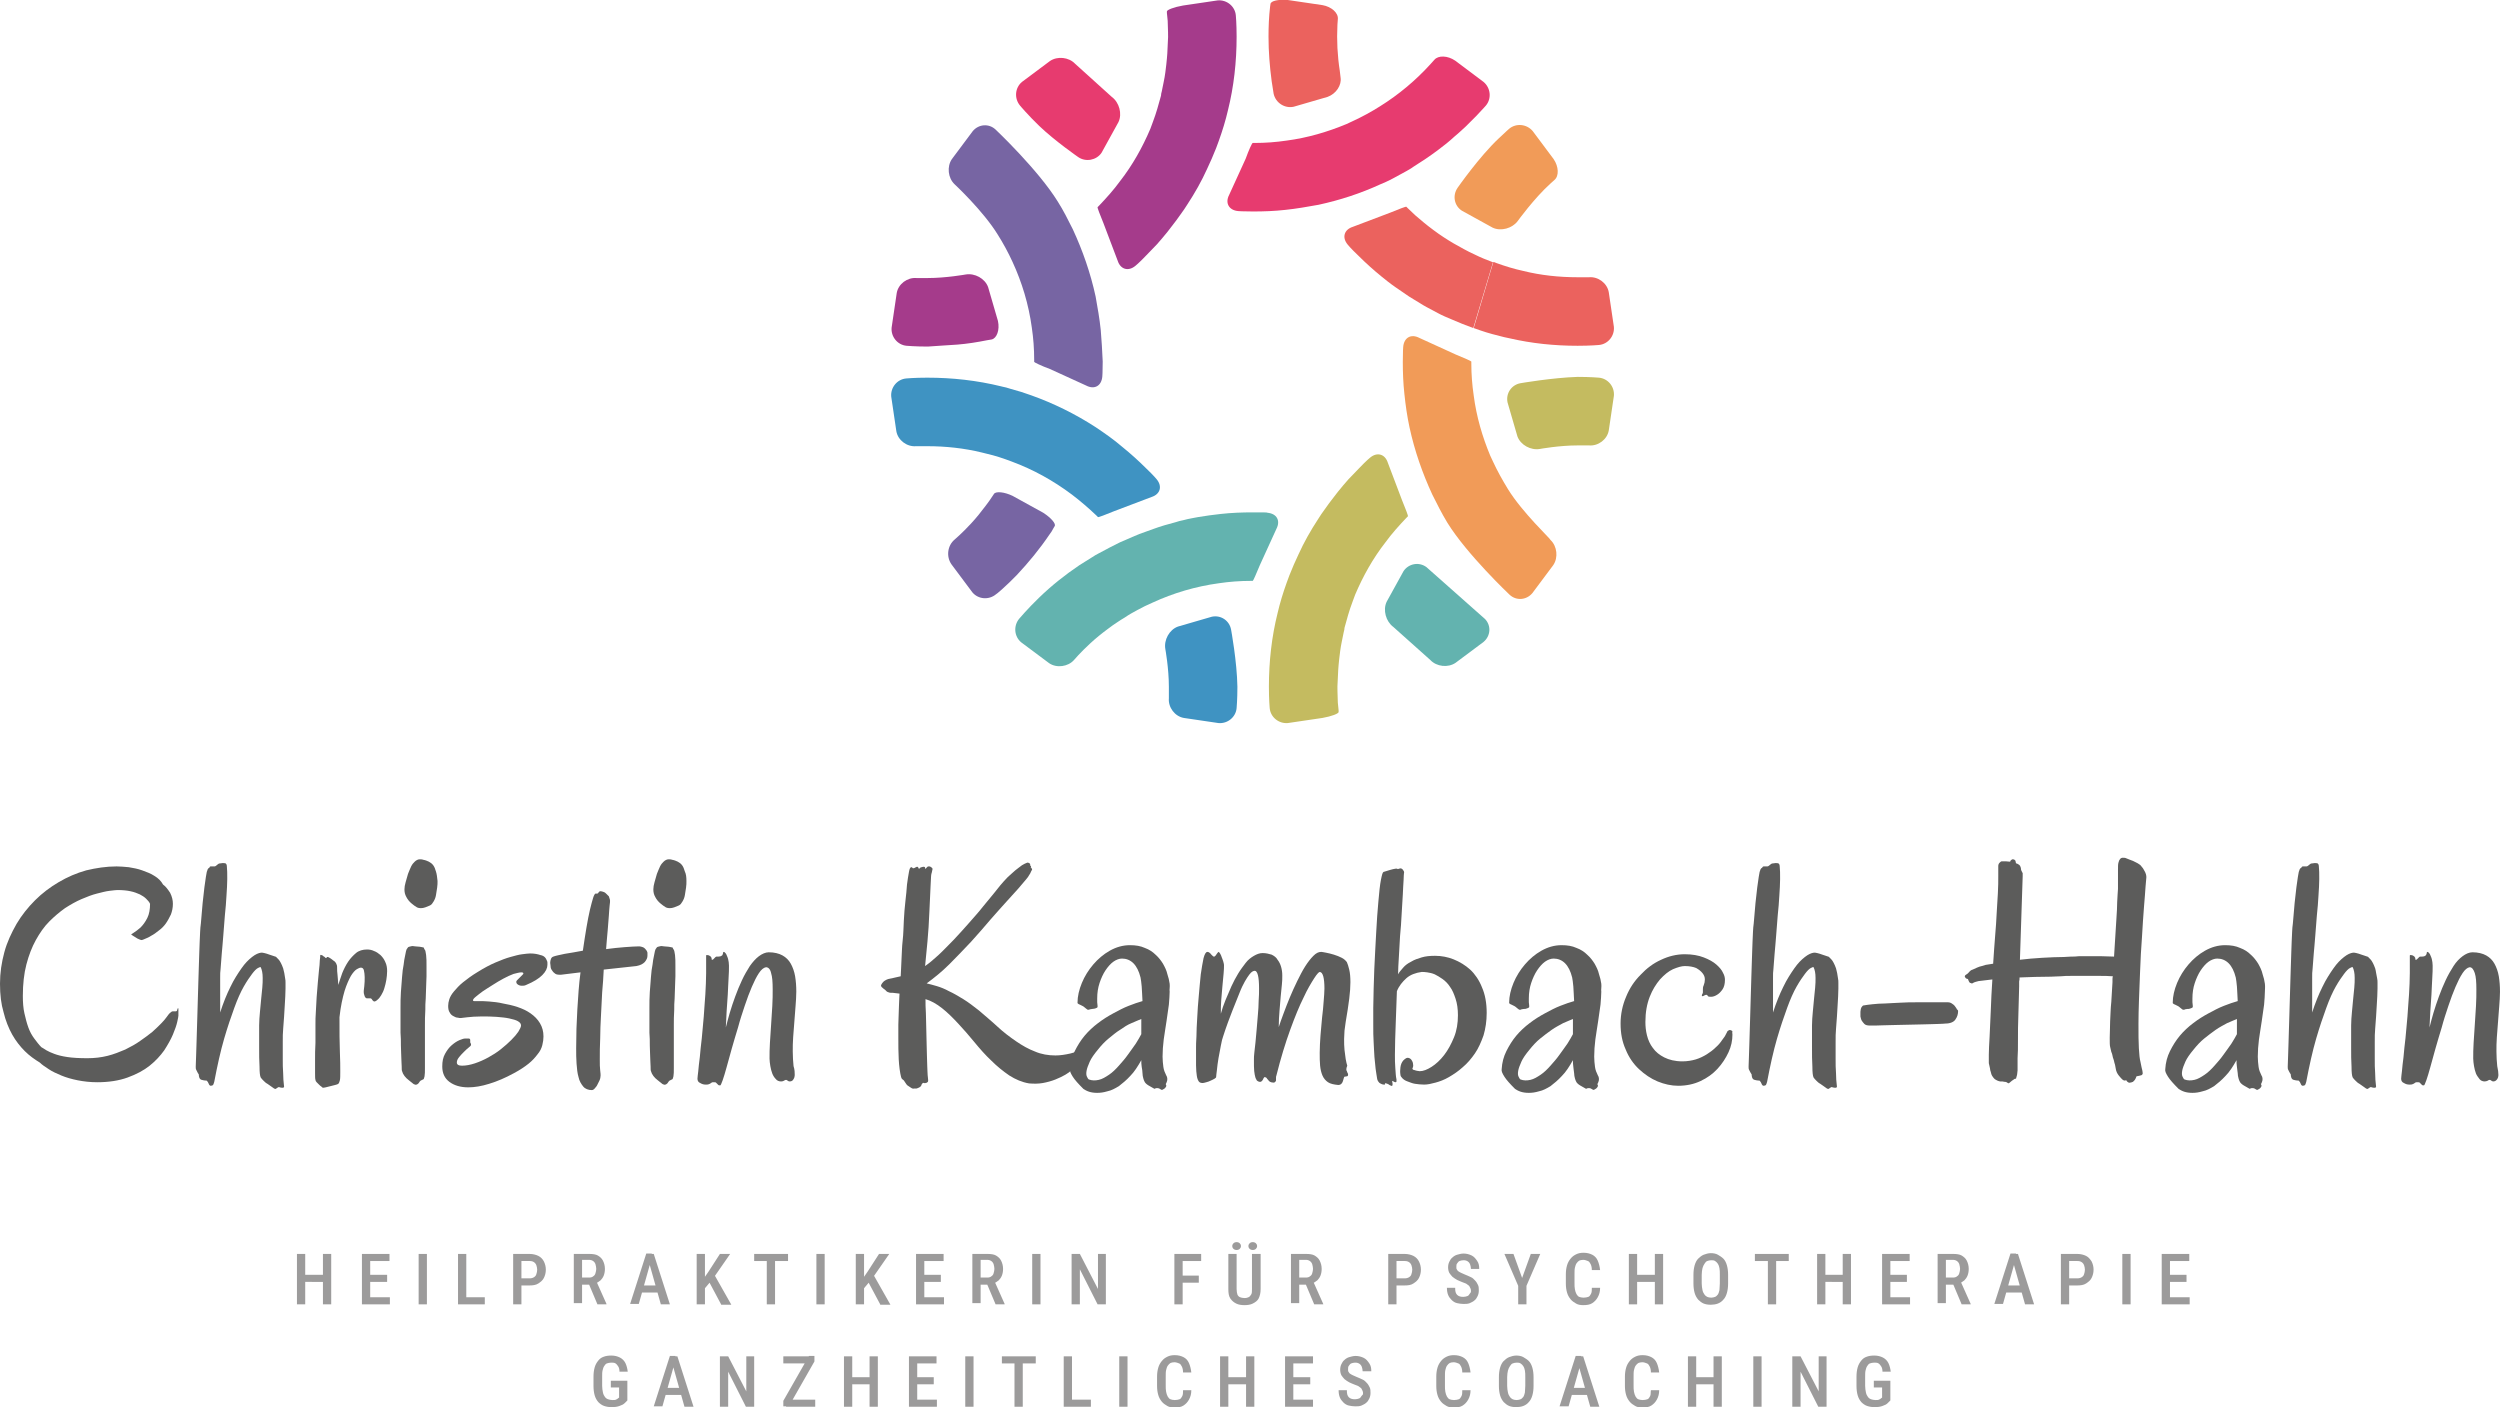 <?xml version="1.0" encoding="utf-8"?>
<!-- Generator: Adobe Illustrator 27.8.0, SVG Export Plug-In . SVG Version: 6.00 Build 0)  -->
<svg version="1.1" xmlns="http://www.w3.org/2000/svg" xmlns:xlink="http://www.w3.org/1999/xlink" x="0px" y="0px"
	 viewBox="0 0 634.8 357.3" style="enable-background:new 0 0 634.8 357.3;" xml:space="preserve">
<style type="text/css">
	.st0{display:none;}
	.st1{display:inline;fill-rule:evenodd;clip-rule:evenodd;fill:#A53B8B;}
	.st2{display:inline;fill-rule:evenodd;clip-rule:evenodd;fill:#E73B6F;}
	.st3{display:inline;fill-rule:evenodd;clip-rule:evenodd;fill:#EB625E;}
	.st4{display:inline;fill-rule:evenodd;clip-rule:evenodd;fill:#F19B58;}
	.st5{display:inline;fill-rule:evenodd;clip-rule:evenodd;fill:#C4BB60;}
	.st6{display:inline;fill-rule:evenodd;clip-rule:evenodd;fill:#63B3AF;}
	.st7{display:inline;fill-rule:evenodd;clip-rule:evenodd;fill:#3F93C2;}
	.st8{display:inline;fill-rule:evenodd;clip-rule:evenodd;fill:#7765A3;}
	.st9{fill:none;}
	.st10{fill:#63B3AF;}
	.st11{fill:#E73B6F;}
	.st12{fill:#3F93C2;}
	.st13{fill:#EB625E;}
	.st14{fill:#7765A3;}
	.st15{fill:#F19B58;}
	.st16{fill:#A53B8B;}
	.st17{fill:#C4BB60;}
	.st18{fill:#5C5C5B;}
	.st19{fill:#9C9B9B;}
</style>
<g id="Ebene_1" class="st0">
	<path class="st1" d="M432.1,255.9c11.8-11.8,17.8-27.3,18.4-42.8c0.3-8,6.6-9.8,11.5-10.9c4.1-0.9,8.2-1.4,12.3-1.8
		c3.2,25.9-5.1,52.9-24.9,72.8c-2.5,2.5-5.1,4.8-7.8,6.9c-2.4-8.3-5.9-16.2-10.4-23.5C431.5,256.4,431.8,256.2,432.1,255.9
		L432.1,255.9z M399.5,298c-7.6,1-15.3,1.1-22.9,0.1c0.4-4.1,0.9-8.3,1.8-12.3c1.1-4.8,2.8-10.8,10.2-11.5
		C394.1,281.3,397.9,289.4,399.5,298L399.5,298z"/>
	<path class="st2" d="M483.7,234.5c16.8,0,31.9-6.7,43.3-17.2c5.9-5.4,11.6-2.2,15.9,0.4c3.5,2.2,6.8,4.8,10,7.5
		c-16,20.6-41,33.9-69.1,33.9c-3.5,0-7-0.2-10.4-0.6c4.1-7.5,7.3-15.6,9.3-23.9C482.9,234.5,483.3,234.5,483.7,234.5L483.7,234.5z
		 M430.9,241.3c-6.1-4.6-11.6-10.1-16.3-16.1c3.2-2.7,6.5-5.2,10-7.5c4.1-2.6,9.7-5.7,15.3-0.9C438.9,225.6,435.9,234,430.9,241.3
		L430.9,241.3z"/>
	<path class="st3" d="M535.3,255.9c11.8,11.8,27.3,17.8,42.8,18.4c8,0.3,9.8,6.6,10.9,11.5c0.9,4.1,1.4,8.2,1.8,12.3
		c-25.9,3.2-52.9-5.1-72.8-24.9c-2.5-2.5-4.8-5.1-6.9-7.8c8.3-2.4,16.2-5.9,23.5-10.4C534.8,255.3,535.1,255.6,535.3,255.9
		L535.3,255.9z M493.2,223.3c-1-7.6-1.1-15.3-0.1-22.9c4.1,0.4,8.3,0.9,12.3,1.8c4.8,1.1,10.8,2.8,11.5,10.2
		C509.9,218,501.9,221.7,493.2,223.3L493.2,223.3z"/>
	<path class="st4" d="M556.7,307.5c0,16.8,6.7,31.9,17.2,43.3c5.4,5.9,2.2,11.6-0.4,15.9c-2.2,3.5-4.8,6.8-7.5,10
		c-20.6-16-33.9-41-33.9-69.1c0-3.5,0.2-7,0.6-10.4c7.5,4.1,15.6,7.3,23.9,9.3C556.7,306.8,556.7,307.1,556.7,307.5L556.7,307.5z
		 M549.9,254.7c4.6-6.1,10.1-11.6,16.1-16.3c2.7,3.2,5.2,6.5,7.5,10c2.6,4.1,5.7,9.7,0.9,15.3C565.6,262.7,557.2,259.7,549.9,254.7
		L549.9,254.7z"/>
	<path class="st5" d="M535.3,359.2c-11.8,11.8-17.8,27.3-18.4,42.8c-0.3,8-6.6,9.8-11.5,10.9c-4.1,0.9-8.2,1.4-12.3,1.8
		c-3.2-25.9,5.1-52.9,24.9-72.8c2.5-2.5,5.1-4.8,7.8-6.9c2.4,8.3,5.9,16.2,10.4,23.5C535.9,358.6,535.6,358.9,535.3,359.2
		L535.3,359.2z M567.9,317c7.6-1,15.3-1.1,22.9-0.1c-0.4,4.1-0.9,8.3-1.8,12.3c-1.1,4.8-2.8,10.8-10.2,11.5
		C573.3,333.8,569.5,325.7,567.9,317L567.9,317z"/>
	<path class="st6" d="M483.7,380.5c-16.8,0-31.9,6.7-43.3,17.2c-5.9,5.4-11.6,2.2-15.9-0.4c-3.5-2.2-6.8-4.8-10-7.5
		c16-20.6,41-33.9,69.1-33.9c3.5,0,7,0.2,10.4,0.6c-4.1,7.5-7.3,15.6-9.3,23.9C484.5,380.6,484.1,380.5,483.7,380.5L483.7,380.5z
		 M536.5,373.7c6.1,4.6,11.6,10.1,16.3,16.1c-3.2,2.7-6.5,5.2-10,7.5c-4.1,2.6-9.7,5.7-15.3,0.9C528.5,389.4,531.5,381,536.5,373.7
		L536.5,373.7z"/>
	<path class="st7" d="M432.1,359.2c-11.8-11.8-27.3-17.8-42.8-18.4c-8-0.3-9.8-6.6-10.9-11.5c-0.9-4.1-1.4-8.2-1.8-12.3
		c25.9-3.2,52.9,5.1,72.8,24.9c2.5,2.5,4.8,5.1,6.9,7.8c-8.3,2.4-16.2,5.9-23.5,10.4C432.6,359.7,432.3,359.4,432.1,359.2
		L432.1,359.2z M474.2,391.7c1,7.6,1.1,15.3,0.1,22.9c-4.1-0.4-8.3-0.9-12.3-1.8c-4.8-1.1-10.8-2.8-11.5-10.2
		C457.5,397.1,465.6,393.3,474.2,391.7L474.2,391.7z"/>
	<path class="st8" d="M410.7,307.5c0-16.8-6.7-31.9-17.2-43.3c-5.4-5.9-2.2-11.6,0.4-15.9c2.2-3.5,4.8-6.8,7.5-10
		c20.6,16,33.9,41,33.9,69.1c0,3.5-0.2,7-0.6,10.4c-7.5-4.1-15.6-7.3-23.9-9.3C410.7,308.3,410.7,307.9,410.7,307.5L410.7,307.5z
		 M417.5,360.3c-4.6,6.1-10.1,11.6-16.1,16.3c-2.7-3.2-5.2-6.5-7.5-10c-2.6-4.1-5.7-9.7-0.9-15.3
		C401.8,352.3,410.2,355.3,417.5,360.3L417.5,360.3z"/>
</g>
<g id="Ebene_2">
</g>
<g id="Ebene_3">
</g>
<g id="Ebene_4">
	<g>
		<g>
			<path class="st9" d="M340.1,0.5C340,1.1,340,1.1,340,1.1c-0.1,0.6-0.1,1.1-0.1,1.1s0.1-0.5,0.1-1.1C340,1.1,340,1.1,340.1,0.5z"
				/>
		</g>
		<g>
			<path class="st9" d="M367,11.7c-0.3,0.4-0.3,0.4-0.3,0.4c-0.4,0.5-0.4,0.5,0,0C366.7,12.1,366.7,12.1,367,11.7z"/>
		</g>
		<g>
			<path class="st9" d="M398.2,42.9c-0.4,0.3-0.4,0.3-0.4,0.3c-0.5,0.4-0.5,0.4,0,0C397.8,43.2,397.8,43.2,398.2,42.9z"/>
		</g>
		<g>
			<path class="st10" d="M362.2,144c-1.9-1.4-4.5-0.9-5.8,1l-4.3,7.8c-1,2.1-0.2,5,1.7,6.4l9.4,8.4c1.6,1.7,4.5,2,6.4,0.7l7.1-5.3
				c1.8-1.5,2-4.1,0.4-5.8L362.2,144z"/>
		</g>
		<g>
			<path class="st11" d="M263.9,32c4.1,3.9,9.9,7.9,9.9,7.9c1.9,1.3,4.6,0.8,5.9-1.1l4.3-7.8c1-2.1,0.2-5-1.7-6.4l-9.3-8.4
				c-1.6-1.7-4.5-2-6.4-0.7l-7.1,5.3c-1.8,1.5-2,4.2-0.5,6C258.9,26.7,261.1,29.3,263.9,32z"/>
		</g>
		<g>
			<path class="st12" d="M312.6,159.9c-0.4-2.3-2.6-3.8-4.9-3.3l-8.6,2.5c-2.2,0.8-3.6,3.4-3.2,5.7c0,0,0.9,4.9,0.9,9.6
				c0,2.4,0,2.9,0,2.9c-0.2,2.3,1.5,4.6,3.8,5l8.8,1.3c2.3,0.2,4.4-1.5,4.6-3.8c0,0,0.2-2.2,0.2-5.4
				C314.1,168,312.6,159.9,312.6,159.9z"/>
		</g>
		<g>
			<path class="st10" d="M318.1,130.1c-2.7,0-5.4,0.1-8.1,0.4c-2,0.2-3.9,0.5-5.8,0.8c-0.9,0.2-1.8,0.3-2.6,0.5
				c-0.4,0.1-0.8,0.2-1.2,0.3c-0.6,0.1-1.3,0.3-1.9,0.5c-1.9,0.5-3.7,1-5.6,1.7c-1.2,0.4-2.4,0.9-3.6,1.3c-1.2,0.5-2.4,1-3.5,1.5
				c-0.5,0.2-0.9,0.4-1.4,0.6c-1.8,0.9-3.6,1.8-5.4,2.8c-0.6,0.3-1.1,0.6-1.7,1c-0.5,0.3-1.1,0.7-1.6,1c-0.5,0.3-1.1,0.7-1.6,1
				c-3.7,2.5-7.1,5.2-10.3,8.3c-2.8,2.7-5,5.3-5,5.3c-1.5,1.8-1.3,4.5,0.5,6l7.1,5.3c1.9,1.3,4.8,0.9,6.3-0.8c0,0,1.6-1.9,4.1-4.2
				c1.4-1.3,3-2.6,4.5-3.7c0.8-0.6,1.6-1.2,2.4-1.7c0.6-0.4,1.2-0.8,1.9-1.2c1-0.7,2.1-1.3,3.2-1.9c1.3-0.7,2.5-1.3,3.9-1.9
				c5.2-2.4,10.9-4.1,16.8-4.9c2.7-0.4,5.4-0.6,8.1-0.6c0.1,0,0.2,0,0.4,0c0.1,0,0.1,0,0.1,0c0.1,0,0.9-1.8,1.8-4l4.2-9.2
				c1.1-2.1,0.1-3.9-2.3-4.1C321.9,130.1,320.8,130.1,318.1,130.1z"/>
		</g>
		<g>
			<path class="st13" d="M322.1,9.3c0,3.8,0.3,7.5,0.8,11.3c0.4,2.5,0.5,3.2,0.5,3.2c0.5,2.3,2.8,3.8,5.1,3.3l8.6-2.5
				c2.2-0.8,3.6-3,3.3-4.9c0,0,0,0-0.2-1.7c-0.3-1.9-0.5-3.9-0.6-5.8c-0.1-2-0.1-3.9,0-5.9c0.1-1.4,0.1-1.4,0.1-1.4
				c0.2-1.6-1.6-3.2-3.9-3.6l-8.8-1.3c-2.3-0.2-4.3,0.2-4.4,1c0,0,0,0-0.1,0.7C322.2,4.3,322.1,6.8,322.1,9.3z"/>
		</g>
		<g>
			<path class="st11" d="M369.5,15.4c-1.9-1.3-4.3-1.4-5.3-0.2c0,0,0,0-0.9,1c-3.8,4.2-8.1,7.8-12.9,10.8c-2.2,1.4-4.6,2.7-7,3.8
				c-0.5,0.2-1,0.5-1.5,0.7c-4.8,2-9.9,3.5-15.2,4.2c-2.7,0.4-5.4,0.6-8.1,0.6c-0.1,0-0.3,0-0.4,0c-0.1,0-0.1,0-0.1,0
				c-0.2,0-1,1.8-1.8,4l-4.2,9.2c-1.1,2.1,0,3.9,2.3,4.1c0,0,1.1,0.1,3.8,0.1c2.7,0,5.4-0.1,8.1-0.4c2.9-0.3,5.7-0.8,8.5-1.3
				c5.5-1.2,10.7-2.9,15.7-5.2c0.5-0.2,0.9-0.4,1.4-0.6c0.7-0.3,1.4-0.7,2-1c1.1-0.6,2.2-1.2,3.3-1.8c0.5-0.3,1.1-0.6,1.6-1
				c0,0,0,0,0,0c2.1-1.3,4.2-2.7,6.2-4.2c1.5-1.1,3-2.3,4.4-3.6c1-0.8,1.9-1.7,2.8-2.5c0.9-0.9,1.8-1.8,2.7-2.7
				c1.8-1.9,2.4-2.6,2.4-2.6c1.5-1.8,1.2-4.5-0.6-6L369.5,15.4z"/>
		</g>
		<g>
			<path class="st14" d="M258.2,146c3-3.2,5.8-6.6,8.3-10.3c0.4-0.5,0.7-1,1-1.6c0.3-0.5,0.3-0.5,0.3-0.5c0.4-0.6-0.9-2.1-2.9-3.4
				l-7.8-4.3c-2.1-1-4.2-1.2-4.7-0.5c0,0,0,0-0.4,0.6c-0.5,0.8-1.1,1.6-1.7,2.4c-1.2,1.6-2.4,3.1-3.7,4.5c-2.3,2.5-4.2,4.1-4.2,4.1
				c-1.8,1.5-2.2,4.3-0.8,6.3l5.3,7.1c1.5,1.8,4.2,2,6,0.5C252.9,151,255.5,148.8,258.2,146z"/>
		</g>
		<g>
			<path class="st12" d="M278.1,108.4c-5.1-3.3-10.6-6-16.2-8c-2.1-0.7-2.3-0.8-2.3-0.8c-2.2-0.6-4.1-1.2-4.1-1.2
				c0,0-0.4-0.1-0.9-0.2c0,0,0,0-0.4-0.1c-6.1-1.5-12.4-2.2-18.7-2.2c0,0,0,0,0,0c0,0,0,0,0,0c0,0-0.1,0-0.1,0
				c-3.2,0-5.3,0.2-5.3,0.2c-2.3,0.2-4,2.3-3.8,4.6l1.3,8.8c0.4,2.3,2.7,4,5,3.8c0,0,0.5,0,2.9,0c4.6,0,9.3,0.5,13.8,1.6
				c0.4,0.1,0.8,0.2,1.2,0.3c2.2,0.5,4.3,1.2,6.4,2c5.4,2,10.5,4.8,15.3,8.4c2.1,1.6,4.2,3.4,6.2,5.3c0.1,0.1,0.2,0.2,0.3,0.3
				c0.1,0.1,0.1,0.1,0.1,0.1c0.1,0.1,1.9-0.6,4.1-1.5l9.5-3.6c2.2-0.7,2.8-2.7,1.3-4.5c0,0-0.7-0.9-2.7-2.8c-1.9-1.9-3.9-3.7-6-5.4
				C282.8,111.6,280.5,110,278.1,108.4"/>
		</g>
		<g>
			<path class="st15" d="M370.1,47.7c-1.3,1.9-0.9,4.5,1.1,5.8l7.8,4.3c2.1,1,5,0.2,6.4-1.7c0,0,4.1-5.7,8.3-9.5c1-0.9,1-0.9,1-0.9
				c1.2-1,1.1-3.4-0.2-5.3l-5.3-7.1c-1.5-1.8-4.2-2.1-6-0.6c0,0-0.7,0.6-2.6,2.4C375.6,39.8,370.1,47.7,370.1,47.7z"/>
		</g>
		<g>
			<path class="st13" d="M374.2,83.3c0.5,0.2,1.1,0.4,1.7,0.6c2,0.7,4,1.2,6,1.7c0.5,0.1,0.9,0.2,1.4,0.3c5.6,1.3,11.4,1.9,17.3,1.9
				c3.3,0,5.4-0.2,5.4-0.2c2.3-0.2,4-2.3,3.8-4.6l-1.3-8.8c-0.4-2.3-2.7-4-5-3.8c0,0-0.5,0-2.9,0c-4.7,0-9.4-0.5-13.8-1.6
				c-2.3-0.5-4.6-1.2-6.8-2c-0.3-0.1-0.6-0.2-0.8-0.3"/>
		</g>
		<g>
			<path class="st13" d="M379.1,66.6c-1.6-0.6-3.1-1.2-4.7-2c-1.8-0.8-3.5-1.8-5.3-2.8c-1.7-1-3.4-2.1-5-3.3
				c-0.1-0.1-0.3-0.2-0.4-0.3c-1.5-1.1-2.9-2.3-4.3-3.5c-0.6-0.6-1.3-1.2-1.9-1.8c-0.1-0.1-0.2-0.2-0.3-0.3
				c-0.1-0.1-0.1-0.1-0.1-0.1c-0.1-0.1-1.9,0.6-4.1,1.5l-9.5,3.6c-2.2,0.7-2.8,2.7-1.3,4.5c0,0,0.7,0.9,2.7,2.8
				c1.9,1.9,3.9,3.7,6,5.4c2.2,1.8,3.4,2.6,3.4,2.6c1.9,1.3,3.5,2.4,3.5,2.4c0,0,1.6,1,3.6,2.2c0,0,1.2,0.7,3.7,2
				c1.1,0.6,2.3,1.1,3.5,1.6c1.8,0.8,3.6,1.5,5.5,2.2"/>
		</g>
		<g>
			<path class="st16" d="M243.1,87.5c2.5-0.2,5-0.6,7.5-1.1c1.2-0.2,1.2-0.2,1.2-0.2c1.3-0.3,2.1-2.4,1.6-4.7l-2.5-8.6
				c-0.8-2.2-3.4-3.6-5.7-3.2c0,0-5,0.9-9.6,0.9c-2.4,0-2.9,0-2.9,0c-2.3-0.2-4.6,1.5-5,3.8l-1.3,8.8c-0.2,2.3,1.5,4.4,3.8,4.6
				c0,0,2.2,0.2,5.4,0.2C238,87.8,240.5,87.7,243.1,87.5z"/>
		</g>
		<g>
			<path class="st14" d="M279.5,83.8c-0.3-2.9-0.8-5.7-1.3-8.5c-1.3-6-3.3-11.7-5.8-17.1c-1.2-2.4-2.4-4.8-3.8-7
				c-5-8.1-15.8-18.3-15.8-18.3c-1.7-1.6-4.3-1.4-5.8,0.4l-5.3,7.1c-1.3,1.9-1,4.8,0.7,6.4c0,0,7.2,6.7,10.9,12.7
				c1.4,2.2,2.7,4.6,3.8,7c2.4,5.2,4.1,10.8,4.9,16.7c0.4,2.7,0.6,5.4,0.6,8.2c0,0.1,0,0.3,0,0.4c0,0.1,0,0.1,0,0.1
				c0,0.1,1.8,1,4,1.8l9.2,4.2c2.1,1.1,3.9,0.1,4.1-2.3c0,0,0.1-1.1,0.1-3.8C279.9,89.1,279.7,86.4,279.5,83.8z"/>
		</g>
		<g>
			<path class="st17" d="M386.1,97.3c-2.3,0.4-3.8,2.6-3.3,4.9l2.5,8.6c0.8,2.2,3.4,3.6,5.7,3.2c0,0,4.9-0.9,9.6-0.9
				c2.4,0,2.9,0,2.9,0c2.3,0.2,4.6-1.5,5-3.8l1.3-8.8c0.2-2.3-1.5-4.4-3.8-4.6c0,0-2.2-0.2-5.4-0.2
				C394.2,95.9,386.1,97.3,386.1,97.3z"/>
		</g>
		<g>
			<path class="st17" d="M352.4,117.5c-0.7-2.2-2.7-2.8-4.5-1.3c0,0-0.9,0.7-2.8,2.7c-0.9,0.9-1.8,1.9-2.7,2.8
				c-0.9,1-1.8,2.1-2.7,3.2c-0.3,0.4-0.7,0.9-1,1.3c-0.8,1-1.6,2.1-2.3,3.1c-0.6,0.8-1.2,1.7-1.7,2.5c-1.9,2.9-3.6,5.9-5,9
				c-0.8,1.7-1.6,3.5-2.3,5.3c-0.2,0.6-0.5,1.3-0.7,1.9c-0.9,2.5-1.7,5.1-2.3,7.7c-1.5,6-2.2,12.3-2.2,18.7c0,3.3,0.2,5.4,0.2,5.4
				c0.2,2.3,2.3,4,4.6,3.8l8.8-1.3c2.3-0.4,4.1-1.1,4.1-1.5c0,0,0,0,0-0.4c-0.2-2-0.2-2-0.2-2c-0.1-2.2-0.1-4.1-0.1-4.1
				s0.1-1.9,0.2-4.2c0,0,0.1-1.8,0.5-4.8c0.2-1.6,0.6-3.2,0.9-4.8c0.1-0.4,0.2-0.7,0.2-1.1c0.6-2.2,1.2-4.4,2-6.5
				c0.2-0.6,0.5-1.3,0.7-1.9c2-4.7,4.5-9.2,7.7-13.3c1.6-2.2,3.4-4.2,5.3-6.2c0.1-0.1,0.2-0.2,0.3-0.3c0.1-0.1,0.1-0.1,0.1-0.1
				c0.1-0.1-0.6-1.9-1.5-4.1L352.4,117.5z"/>
		</g>
		<g>
			<path class="st15" d="M382.9,124.2c-1.4-2.3-2.7-4.6-3.8-7c-0.2-0.5-0.5-1-0.7-1.5c-2-4.8-3.5-9.9-4.2-15.3
				c-0.4-2.7-0.6-5.4-0.6-8.1c0-0.1,0-0.2,0-0.4c0-0.1,0-0.1,0-0.1c0-0.1-1.8-0.9-4-1.8l-9.2-4.2c-2.1-1.1-3.9-0.1-4.1,2.3
				c0,0-0.1,1.1-0.1,3.8c0,2.7,0.1,5.4,0.4,8.1c0.3,2.9,0.7,5.7,1.3,8.5c1.3,6,3.3,11.7,5.8,17.1c1.2,2.4,2.4,4.8,3.8,7.1
				c5,8.1,15.8,18.3,15.8,18.3c1.7,1.6,4.3,1.4,5.8-0.4l5.3-7.1c1.3-1.9,1-4.8-0.7-6.4C393.8,136.9,386.6,130.2,382.9,124.2z"/>
		</g>
		<g>
			<path class="st16" d="M283.8,66.2c0.7,2.2,2.7,2.8,4.5,1.3c0,0,0.9-0.7,2.8-2.7c0.9-0.9,1.8-1.9,2.7-2.8c0.9-1,1.8-2.1,2.7-3.2
				c0.3-0.4,0.7-0.9,1-1.3c0.8-1,1.6-2.1,2.3-3.1c0.6-0.8,1.2-1.7,1.7-2.5c1.9-2.9,3.6-5.9,5-9c0.8-1.7,1.6-3.5,2.3-5.3
				c0.2-0.6,0.5-1.3,0.7-1.9c0.9-2.5,1.7-5.1,2.3-7.7c1.5-6,2.2-12.3,2.2-18.7c0-3.3-0.2-5.4-0.2-5.4c-0.2-2.3-2.3-4-4.6-3.8
				l-8.8,1.3c-2.3,0.4-4.1,1.1-4.1,1.5c0,0,0,0,0,0.4c0.2,2,0.2,2,0.2,2c0.1,2.2,0.1,4.1,0.1,4.1s-0.1,1.9-0.2,4.2
				c0,0-0.1,1.8-0.5,4.8c-0.2,1.6-0.6,3.2-0.9,4.8c-0.1,0.4-0.2,0.7-0.2,1.1c-0.6,2.2-1.2,4.4-2,6.5c-0.2,0.6-0.5,1.3-0.7,1.9
				c-2,4.7-4.5,9.2-7.7,13.3c-1.6,2.2-3.4,4.2-5.3,6.2c-0.1,0.1-0.2,0.2-0.3,0.3c-0.1,0.1-0.1,0.1-0.1,0.1c-0.1,0.1,0.6,1.9,1.5,4.1
				L283.8,66.2z"/>
		</g>
	</g>
	<g>
		<path class="st18" d="M29.6,220c0.9,0,2,0.1,3.1,0.2c1.2,0.2,2.3,0.4,3.4,0.8c1.1,0.4,2.2,0.8,3.1,1.4c1,0.6,1.7,1.3,2.2,2.2
			c0.7,0.5,1.2,1.2,1.8,2.1c0.5,1,0.7,1.9,0.7,2.8c0,1-0.2,1.9-0.5,2.7c-0.4,0.8-0.8,1.6-1.3,2.3c-0.5,0.7-1.1,1.3-1.8,1.8
			c-0.6,0.5-1.3,1-1.9,1.3c-0.6,0.4-1.1,0.6-1.6,0.8c-0.4,0.2-0.7,0.3-0.9,0.3c-0.1,0-0.3-0.1-0.6-0.2c-0.3-0.1-0.6-0.3-0.9-0.5
			c-0.3-0.2-0.7-0.4-1.1-0.7c0,0,0.2-0.2,0.7-0.5c0.5-0.3,1-0.7,1.7-1.3c0.6-0.6,1.2-1.4,1.7-2.4c0.5-1,0.7-2.2,0.7-3.6
			c-0.2-0.5-0.6-0.9-1-1.3c-0.4-0.4-1-0.8-1.6-1.1c-0.7-0.3-1.4-0.6-2.4-0.8c-0.9-0.2-2-0.3-3.3-0.3c-0.4,0-1.1,0.1-2,0.2
			c-0.9,0.1-2,0.4-3.2,0.7c-1.2,0.3-2.5,0.8-3.9,1.4c-1.4,0.6-2.8,1.4-4.2,2.3c-1.4,1-2.7,2.1-4,3.4c-1.3,1.3-2.4,2.9-3.4,4.7
			c-1,1.8-1.8,3.9-2.4,6.2c-0.6,2.3-0.9,5-0.9,8c0,1.6,0.1,3.1,0.4,4.4c0.3,1.3,0.6,2.5,1,3.6c0.4,1.1,0.9,2,1.5,2.8
			c0.6,0.8,1.2,1.6,1.8,2.2c0.4,0.2,0.8,0.5,1.3,0.8c0.5,0.3,1.2,0.6,2,0.9c0.8,0.3,1.9,0.6,3.3,0.8c1.3,0.2,3,0.3,5.1,0.3
			c1.8,0,3.5-0.2,5.1-0.6c1.6-0.4,3.1-1,4.5-1.6c1.4-0.7,2.7-1.4,3.8-2.2c1.2-0.8,2.2-1.6,3.1-2.3c0.9-0.8,1.6-1.5,2.2-2.1
			c0.6-0.6,1-1.1,1.3-1.5c0.5-0.7,0.8-1.1,1.1-1.3c0.2-0.2,0.4-0.3,0.5-0.3c0.1,0,0.3,0,0.4,0c0.1,0,0.2,0,0.4,0
			c0.2,0,0.4-0.1,0.4-0.4c0.1-0.2,0.1-0.4,0.2-0.4c0.1,0,0.1,0.1,0.1,0.3c0,0.2,0,0.5,0,0.7c0,0.2,0,0.3,0,0.5s0,0.3,0,0.4
			c0,0.2-0.1,0.7-0.3,1.6c-0.2,0.9-0.6,2-1.1,3.2c-0.5,1.2-1.3,2.6-2.2,4c-1,1.4-2.2,2.7-3.7,3.9s-3.4,2.2-5.6,3
			c-2.2,0.8-4.8,1.2-7.7,1.2c-1.8,0-3.5-0.2-5-0.5s-2.9-0.7-4.1-1.2c-1.2-0.5-2.3-1-3.2-1.6c-0.9-0.6-1.7-1.1-2.3-1.7
			c-1.3-0.8-2.6-1.7-3.8-2.9c-1.2-1.2-2.3-2.6-3.2-4.2s-1.7-3.6-2.2-5.7C0.3,255,0,252.6,0,249.8s0.4-5.4,1.1-8
			c0.7-2.6,1.8-4.9,3.1-7.2c1.3-2.2,2.9-4.2,4.7-6c1.8-1.8,3.8-3.3,6-4.6c2.2-1.3,4.5-2.3,7-3C24.4,220.4,27,220,29.6,220z"/>
		<path class="st18" d="M72.4,248.4c0.1,0.4,0.1,0.8,0.1,1.2c0,0.5,0,0.9,0,1.4c0,1.2-0.1,2.7-0.2,4.4c-0.1,1.7-0.2,3.6-0.4,5.9
			c-0.1,0.9-0.1,2-0.1,3.4c0,1.4,0,2.8,0,4.2c0,1.2,0,2.5,0.1,3.6c0,1.2,0.1,2.2,0.2,3.1c0.1,0.4,0,0.6-0.3,0.6
			c-0.2,0-0.5,0-0.8-0.1c-0.1-0.1-0.2-0.1-0.4,0c-0.1,0.1-0.2,0.1-0.3,0.2c-0.1,0.1-0.2,0.1-0.3,0.2c-0.1,0-0.2,0-0.4-0.1
			c-0.1-0.1-0.4-0.3-0.7-0.5c-0.3-0.2-0.6-0.4-1-0.7c-0.4-0.2-0.7-0.5-1-0.8s-0.5-0.5-0.7-0.8c-0.2-0.4-0.3-1.3-0.3-2.7
			c-0.1-1.4-0.1-3.2-0.1-5.2v-5.3c0-1.1,0.1-2.3,0.2-3.4c0.1-1.1,0.2-2.2,0.3-3.2c0.1-1,0.2-2,0.3-3c0.1-0.9,0.1-1.8,0.1-2.5
			c0-1.2-0.2-2.1-0.5-2.7c-0.1-0.1-0.3,0-0.7,0.2c-0.4,0.2-0.9,0.7-1.5,1.5c-0.6,0.8-1.3,1.8-2.1,3.2c-0.8,1.4-1.6,3.2-2.4,5.4
			c-0.8,2.2-1.7,4.8-2.6,7.9c-0.9,3.1-1.7,6.7-2.5,10.9c-0.1,0.4-0.2,0.6-0.3,0.8c-0.1,0.1-0.3,0.2-0.6,0.2c-0.2,0-0.4-0.2-0.5-0.5
			c-0.1-0.3-0.3-0.6-0.5-0.8c-0.5,0-0.9-0.1-1.3-0.2c-0.4-0.1-0.6-0.4-0.7-1c0-0.2,0-0.4-0.1-0.5s-0.2-0.3-0.3-0.5s-0.2-0.4-0.3-0.6
			c-0.1-0.2-0.1-0.5-0.1-0.8c0.1-1.8,0.1-3.8,0.2-6c0.1-2.1,0.1-4.4,0.2-6.6c0.1-2.3,0.1-4.5,0.2-6.8c0.1-2.3,0.1-4.4,0.2-6.5
			s0.1-4,0.2-5.8c0.1-1.8,0.1-3.3,0.3-4.6c0.3-3.9,0.6-6.9,0.9-9.2c0.3-2.2,0.5-3.5,0.6-3.9c0.1-0.3,0.2-0.5,0.2-0.6
			c0.1-0.1,0.1-0.2,0.2-0.3c0.1-0.1,0.1-0.1,0.2-0.1c0,0,0.1-0.1,0.1-0.2c0.1-0.1,0.1-0.2,0.3-0.2c0.1,0,0.3,0,0.5,0
			c0.2,0,0.4,0,0.5,0s0.3-0.1,0.4-0.2c0.2-0.2,0.4-0.3,0.5-0.4c0.1-0.1,0.4-0.2,0.8-0.2c0.4-0.1,0.8,0,1,0c0.2,0.1,0.4,0.3,0.4,0.8
			c0.1,0.8,0.1,1.9,0.1,3.2c0,1.3-0.1,2.7-0.2,4.3c-0.1,1.6-0.2,3.2-0.4,4.9c-0.1,1.7-0.3,3.4-0.4,5.1c-0.1,1.7-0.3,3.3-0.4,4.7
			c-0.1,1.5-0.2,2.8-0.3,3.9c-0.1,0.6-0.1,1.3-0.1,2.2c0,0.8,0,1.8,0,2.7c0,1,0,2,0,3c0,1.1,0,2.1,0,3.1c0.8-2.5,1.7-4.7,2.6-6.5
			c0.9-1.9,1.9-3.4,2.8-4.7c0.9-1.3,1.8-2.2,2.7-2.9c0.9-0.7,1.6-1,2.3-1.1c0.2,0,0.4,0,0.8,0.1c0.4,0.1,0.8,0.2,1.3,0.4
			c0.4,0.1,0.8,0.3,1.2,0.4c0.4,0.1,0.6,0.2,0.6,0.3c0.1,0.1,0.3,0.3,0.5,0.5c0.2,0.2,0.4,0.5,0.6,0.9c0.2,0.4,0.4,0.8,0.6,1.4
			S72.3,247.6,72.4,248.4z"/>
		<path class="st18" d="M98.3,246.6c0,0.8-0.1,1.5-0.2,2.2c-0.1,0.7-0.3,1.4-0.5,2.1c-0.2,0.7-0.5,1.3-0.8,1.8
			c-0.3,0.5-0.6,0.9-1,1.2c-0.3,0.3-0.6,0.4-0.7,0.4c-0.2,0-0.3-0.1-0.4-0.2c-0.1-0.1-0.2-0.2-0.3-0.4c-0.1-0.1-0.2-0.2-0.3-0.2
			c-0.1,0-0.2,0-0.4,0c-0.2,0-0.3,0-0.5,0c-0.2,0-0.3-0.1-0.5-0.3c-0.1-0.2-0.2-0.5-0.3-0.9c-0.1-0.5,0-1.1,0.1-1.9
			c0.1-0.8,0.1-1.6,0.1-2.3c0-0.7-0.1-1.2-0.2-1.7c-0.1-0.5-0.4-0.7-0.8-0.7c-0.2,0-0.5,0.1-1,0.4c-0.5,0.3-1,0.9-1.5,1.7
			c-0.5,0.9-1.1,2.2-1.6,3.8c-0.5,1.7-1,3.9-1.3,6.7c0,3.6,0,6.5,0.1,8.7c0.1,2.2,0.1,3.9,0.1,5.1c0,1,0,1.8-0.1,2.2
			c-0.1,0.4-0.2,0.7-0.4,0.9c-0.1,0.1-0.4,0.2-0.8,0.3c-0.4,0.1-0.8,0.2-1.2,0.3c-0.4,0.1-0.8,0.2-1.2,0.3c-0.4,0.1-0.6,0.1-0.7,0.1
			c-0.1,0-0.2-0.1-0.4-0.3c-0.2-0.1-0.4-0.3-0.6-0.5c-0.2-0.2-0.4-0.4-0.6-0.6c-0.2-0.2-0.3-0.4-0.3-0.6c-0.1-0.3-0.1-0.9-0.1-1.8
			c0-0.9,0-2,0-3.3c0-1.3,0-2.7,0.1-4.3c0-1.5,0-3.1,0-4.6c0-1,0-2.1,0.1-3.3c0.1-1.2,0.1-2.4,0.2-3.7c0.1-1.3,0.2-2.5,0.3-3.7
			c0.1-1.2,0.2-2.3,0.3-3.2s0.2-1.7,0.2-2.4c0.1-0.6,0.1-1,0.1-1.2c0-0.2,0.1-0.3,0.3-0.2c0.2,0.1,0.4,0.1,0.5,0.3
			c0.2,0.1,0.4,0.2,0.5,0.4c0.2,0.1,0.3,0.1,0.3,0c0.1-0.2,0.2-0.3,0.6-0.1c0.3,0.2,0.7,0.4,0.9,0.6c0.1,0.1,0.2,0.2,0.4,0.3
			c0.1,0.1,0.3,0.2,0.4,0.4c0.1,0.1,0.2,0.3,0.3,0.6c0.1,0.2,0.1,0.5,0.1,0.9c0,0.4,0,0.9,0.1,1.6c0.1,0.7,0.1,1.6,0.2,2.6
			c0.3-0.9,0.6-1.9,1-3c0.4-1,0.9-2,1.5-2.9c0.6-0.9,1.3-1.6,2-2.2s1.7-0.9,2.8-0.9c0.6,0,1.2,0.1,1.8,0.4c0.6,0.2,1.1,0.6,1.6,1
			c0.5,0.5,0.9,1,1.2,1.7C98.2,245,98.3,245.8,98.3,246.6z"/>
		<path class="st18" d="M107.9,241.2c0.1,0.1,0.2,0.6,0.3,1.3c0.1,0.7,0.1,1.7,0.1,2.9c0,0.8,0,1.6,0,2.5c0,0.9-0.1,1.8-0.1,2.8
			c0,1-0.1,1.9-0.1,2.9c-0.1,1-0.1,1.9-0.1,2.8c-0.1,1.5-0.1,2.8-0.1,4c0,1.2,0,2.4,0,3.6c0,1.5,0,2.9,0,4.1c0,1.3,0,2.3,0,3.1
			c0,0.9,0,1.6-0.1,2.1c-0.1,0.5-0.2,0.8-0.4,0.8c-0.2,0.1-0.4,0.2-0.6,0.3c-0.2,0.2-0.3,0.3-0.4,0.5c-0.1,0.2-0.3,0.3-0.4,0.4
			c-0.2,0.1-0.4,0.2-0.6,0.1c-0.1,0-0.4-0.1-0.7-0.4c-0.3-0.2-0.6-0.5-1-0.8c-0.4-0.3-0.7-0.6-1-1c-0.3-0.4-0.5-0.8-0.6-1.2
			c-0.1-0.2-0.1-0.6-0.1-1.2c0-0.6-0.1-1.4-0.1-2.3c0-0.9-0.1-1.9-0.1-3c0-1.1,0-2.2-0.1-3.3c0-1.1,0-2.2,0-3.3c0-1.1,0-2,0-2.9
			c0-1.3,0-2.7,0.1-4.1c0.1-1.4,0.2-2.7,0.3-3.9c0.1-1.2,0.2-2.2,0.4-3.1c0.1-0.9,0.2-1.5,0.3-1.9c0.1-0.6,0.2-1.1,0.3-1.5
			c0.1-0.4,0.2-0.6,0.4-0.8c0.1-0.2,0.3-0.3,0.4-0.3c0.1,0,0.3-0.1,0.4-0.1c0.3-0.1,0.7-0.1,1.1,0c0.4,0,0.8,0.1,1.2,0.1
			c0.4,0.1,0.7,0.1,1,0.2C107.7,241,107.8,241.1,107.9,241.2z M111.1,223.7c0,0.5,0,1.1-0.1,1.7c-0.1,0.6-0.2,1.3-0.3,1.9
			c-0.1,0.6-0.3,1.1-0.6,1.6s-0.5,0.8-0.9,1c-0.9,0.4-1.6,0.7-2.3,0.7c-0.5,0-1-0.1-1.3-0.4c-0.4-0.2-0.7-0.5-1.1-0.8
			c-0.5-0.4-1-1-1.3-1.6c-0.4-0.7-0.5-1.3-0.5-2c0-0.5,0.1-1.1,0.3-1.8c0.2-0.7,0.4-1.4,0.6-2.1c0.3-0.7,0.5-1.3,0.8-1.9
			c0.3-0.6,0.6-0.9,0.9-1.2c0.4-0.4,0.9-0.6,1.2-0.6c0.4,0,0.7,0,0.9,0.1c0.6,0.1,1.1,0.3,1.5,0.5c0.4,0.2,0.8,0.5,1.1,0.9
			c0.3,0.4,0.5,0.9,0.7,1.6C110.9,221.9,111,222.7,111.1,223.7z"/>
		<path class="st18" d="M138.9,244c0.1,0.2,0.1,0.3,0.1,0.5c0,0.2,0,0.3,0,0.5c0,0.8-0.4,1.7-1.3,2.6c-0.9,0.9-2.2,1.7-4.1,2.5
			c-0.4,0.2-0.7,0.2-1.1,0.2c-0.4,0-0.7-0.1-1-0.3s-0.4-0.4-0.4-0.7c0-0.2,0.1-0.3,0.3-0.5c0.2-0.2,0.4-0.4,0.6-0.6
			c0.2-0.2,0.4-0.4,0.6-0.6c0.2-0.2,0.3-0.3,0.3-0.4c0-0.2-0.2-0.3-0.5-0.3c-0.5,0-1.2,0.2-2,0.4c-0.8,0.3-1.7,0.7-2.6,1.2
			s-1.8,1-2.7,1.6c-0.9,0.6-1.8,1.1-2.5,1.6s-1.3,1-1.8,1.4c-0.5,0.4-0.7,0.7-0.7,0.9c0,0.1,0.1,0.2,0.3,0.2h1.1
			c0.7,0,1.6,0,2.7,0.1c1.1,0.1,2.3,0.2,3.5,0.5c1.2,0.2,2.5,0.5,3.7,0.9c1.2,0.4,2.3,0.9,3.3,1.6c1,0.7,1.8,1.5,2.4,2.5
			s0.9,2.1,0.9,3.4c0,0.7-0.1,1.4-0.3,2.2c-0.2,0.8-0.6,1.6-1.2,2.3c-0.6,0.8-1.3,1.6-2.3,2.4c-1,0.8-2.2,1.6-3.7,2.4
			c-2.2,1.2-4.3,2.1-6.3,2.7c-1.9,0.6-3.7,0.9-5.3,0.9c-2,0-3.6-0.5-4.8-1.4c-1.2-0.9-1.8-2.2-1.8-3.9c0-1.3,0.2-2.3,0.7-3.2
			c0.5-0.9,1-1.6,1.7-2.2c0.7-0.6,1.3-1,2-1.3c0.7-0.3,1.1-0.4,1.5-0.4c0.2,0,0.3,0,0.4,0c0.1,0,0.2,0,0.4,0c0.2,0,0.4,0.1,0.4,0.4
			v0.4c0,0.2,0,0.3,0.1,0.4s0.1,0.2,0.1,0.4c0,0.2-0.2,0.4-0.6,0.7c-0.4,0.3-0.8,0.7-1.2,1.1c-0.4,0.4-0.9,0.9-1.2,1.3
			c-0.4,0.5-0.6,0.9-0.6,1.4c0,0.5,0.4,0.8,1.3,0.8c1,0,2.1-0.2,3.3-0.6c1.2-0.4,2.3-0.9,3.4-1.5c1.1-0.6,2.2-1.3,3.2-2.1
			c1-0.8,1.9-1.6,2.6-2.3c0.8-0.8,1.4-1.5,1.8-2.1c0.4-0.7,0.7-1.2,0.7-1.6c0-0.5-0.3-0.8-0.8-1.1c-0.5-0.3-1.3-0.5-2.2-0.7
			c-0.9-0.2-2-0.3-3.2-0.4c-1.2-0.1-2.5-0.1-3.9-0.1c-1.4,0-2.6,0.1-3.5,0.2c-0.9,0.1-1.5,0.2-1.7,0.2c-0.2,0-0.4,0-0.8-0.1
			c-0.4,0-0.7-0.2-1.1-0.4c-0.4-0.2-0.7-0.5-0.9-0.9c-0.3-0.4-0.4-1-0.4-1.7c0-0.5,0.1-1.1,0.3-1.7c0.2-0.6,0.6-1.3,1.2-2
			c0.6-0.7,1.3-1.5,2.3-2.3c1-0.8,2.2-1.7,3.7-2.6c1.6-1,3.1-1.8,4.5-2.4c1.4-0.6,2.7-1.1,3.8-1.4c1.1-0.3,2.1-0.6,3-0.7
			s1.5-0.2,2-0.2c1.2,0,2,0.2,2.6,0.4C138.2,242.7,138.6,243.2,138.9,244z"/>
		<path class="st18" d="M154.9,228.7c0,0.2,0,0.6-0.1,1.2c-0.1,0.7-0.1,1.5-0.2,2.6s-0.2,2.4-0.3,3.8c-0.1,1.4-0.3,3-0.4,4.7
			c1.6-0.2,3.2-0.4,4.7-0.5c1.5-0.1,2.7-0.2,3.7-0.2c0.3,0,0.6,0.1,0.9,0.2c0.3,0.1,0.5,0.3,0.6,0.4c0.2,0.2,0.3,0.4,0.4,0.5
			c0.1,0.2,0.2,0.4,0.2,0.5c0,0.1,0,0.3,0,0.4s0,0.2,0,0.4c0,0.5-0.2,1-0.7,1.6c-0.5,0.5-1.1,0.8-2.1,1l-8.3,0.9
			c-0.1,1.9-0.2,3.8-0.4,5.8c-0.1,2-0.2,4-0.3,5.9c-0.1,2-0.2,3.9-0.2,5.8c-0.1,1.9-0.1,3.7-0.1,5.4c0,1.1,0,2,0.1,2.7
			c0.1,0.7,0.1,1.1,0.1,1.3c0,0.4-0.1,0.9-0.3,1.3c-0.2,0.4-0.4,0.8-0.6,1.2c-0.2,0.4-0.5,0.6-0.7,0.9c-0.2,0.2-0.4,0.3-0.6,0.3
			c-0.9,0-1.7-0.3-2.2-0.9c-0.5-0.6-1-1.4-1.2-2.4c-0.3-1-0.4-2.1-0.5-3.4c-0.1-1.3-0.1-2.6-0.1-4c0-3.3,0.1-6.5,0.3-9.8
			c0.2-3.3,0.4-6.4,0.8-9.4l-4.9,0.6c-0.1,0-0.2,0-0.2,0c-0.1,0-0.2,0-0.3,0c-0.5,0-0.9-0.1-1.2-0.4c-0.3-0.2-0.5-0.5-0.7-0.8
			c-0.2-0.3-0.3-0.6-0.3-1c0-0.3-0.1-0.6-0.1-0.8c0-0.4,0.1-0.7,0.2-1c0.1-0.3,0.3-0.5,0.6-0.6c0.5-0.2,1.5-0.4,2.9-0.7
			c1.4-0.2,2.9-0.5,4.6-0.8c0.3-2.1,0.6-4,0.9-5.8c0.3-1.8,0.6-3.3,0.9-4.6c0.3-1.3,0.6-2.3,0.8-3s0.5-1.1,0.6-1.1
			c0.1,0,0.1,0,0.2,0c0.1,0,0.1,0,0.2,0c0.2,0,0.3-0.1,0.4-0.3c0.1-0.2,0.3-0.3,0.5-0.3c0.2,0,0.5,0.1,0.8,0.2
			c0.3,0.1,0.5,0.3,0.7,0.5c0.2,0.2,0.4,0.4,0.6,0.6C154.9,228.4,154.9,228.6,154.9,228.7z"/>
		<path class="st18" d="M171.1,241.2c0.1,0.1,0.2,0.6,0.3,1.3c0.1,0.7,0.1,1.7,0.1,2.9c0,0.8,0,1.6,0,2.5c0,0.9-0.1,1.8-0.1,2.8
			c0,1-0.1,1.9-0.1,2.9c-0.1,1-0.1,1.9-0.1,2.8c-0.1,1.5-0.1,2.8-0.1,4c0,1.2,0,2.4,0,3.6c0,1.5,0,2.9,0,4.1c0,1.3,0,2.3,0,3.1
			c0,0.9,0,1.6-0.1,2.1c-0.1,0.5-0.2,0.8-0.4,0.8c-0.2,0.1-0.4,0.2-0.6,0.3c-0.2,0.2-0.3,0.3-0.4,0.5c-0.1,0.2-0.3,0.3-0.4,0.4
			c-0.2,0.1-0.4,0.2-0.6,0.1c-0.1,0-0.4-0.1-0.7-0.4c-0.3-0.2-0.6-0.5-1-0.8c-0.4-0.3-0.7-0.6-1-1c-0.3-0.4-0.5-0.8-0.6-1.2
			c-0.1-0.2-0.1-0.6-0.1-1.2c0-0.6-0.1-1.4-0.1-2.3c0-0.9-0.1-1.9-0.1-3c0-1.1,0-2.2-0.1-3.3c0-1.1,0-2.2,0-3.3c0-1.1,0-2,0-2.9
			c0-1.3,0-2.7,0.1-4.1c0.1-1.4,0.2-2.7,0.3-3.9c0.1-1.2,0.2-2.2,0.4-3.1c0.1-0.9,0.2-1.5,0.3-1.9c0.1-0.6,0.2-1.1,0.3-1.5
			c0.1-0.4,0.2-0.6,0.4-0.8c0.1-0.2,0.3-0.3,0.4-0.3c0.1,0,0.3-0.1,0.4-0.1c0.3-0.1,0.7-0.1,1.1,0c0.4,0,0.8,0.1,1.2,0.1
			c0.4,0.1,0.7,0.1,1,0.2C170.9,241,171.1,241.1,171.1,241.2z M174.3,223.7c0,0.5,0,1.1-0.1,1.7c-0.1,0.6-0.2,1.3-0.3,1.9
			c-0.1,0.6-0.3,1.1-0.6,1.6s-0.5,0.8-0.9,1c-0.9,0.4-1.6,0.7-2.3,0.7c-0.5,0-1-0.1-1.3-0.4c-0.4-0.2-0.7-0.5-1.1-0.8
			c-0.5-0.4-1-1-1.3-1.6c-0.4-0.7-0.5-1.3-0.5-2c0-0.5,0.1-1.1,0.3-1.8c0.2-0.7,0.4-1.4,0.6-2.1c0.3-0.7,0.5-1.3,0.8-1.9
			c0.3-0.6,0.6-0.9,0.9-1.2c0.4-0.4,0.9-0.6,1.2-0.6c0.4,0,0.7,0,0.9,0.1c0.6,0.1,1.1,0.3,1.5,0.5c0.4,0.2,0.8,0.5,1.1,0.9
			c0.3,0.4,0.5,0.9,0.7,1.6C174.2,221.9,174.3,222.7,174.3,223.7z"/>
		<path class="st18" d="M201.8,273c0,0.3-0.1,0.7-0.3,1c-0.2,0.4-0.5,0.6-1,0.6c-0.2,0-0.4-0.1-0.5-0.2c-0.1-0.1-0.3-0.2-0.4-0.2
			c-0.2,0-0.4,0.1-0.5,0.2c-0.2,0.1-0.4,0.2-0.8,0.2c-0.5,0-1-0.2-1.3-0.6c-0.4-0.4-0.7-0.9-0.9-1.4c-0.2-0.6-0.4-1.2-0.5-1.9
			s-0.2-1.3-0.2-1.9c0-1.2,0-2.5,0.1-4c0.1-1.5,0.2-3,0.3-4.6c0.1-1.6,0.2-3.1,0.3-4.7c0.1-1.6,0.1-3,0.1-4.3c0-1.8-0.1-3.2-0.4-4.1
			c-0.2-1-0.7-1.5-1.3-1.5c-0.6,0.1-1.2,0.6-1.8,1.5c-0.6,0.9-1.2,2.1-1.8,3.5c-0.6,1.4-1.2,3-1.8,4.8c-0.6,1.8-1.2,3.6-1.7,5.5
			c-0.6,1.9-1.1,3.7-1.6,5.4c-0.5,1.8-0.9,3.3-1.3,4.7c-0.4,1.4-0.7,2.5-1,3.3c-0.3,0.8-0.5,1.3-0.6,1.3c-0.2,0-0.4,0-0.5-0.1
			c-0.1-0.1-0.2-0.2-0.3-0.3c-0.1-0.1-0.2-0.2-0.3-0.3c-0.1-0.1-0.3-0.1-0.6-0.1c-0.2,0-0.4,0-0.5,0.1s-0.2,0.1-0.3,0.2
			s-0.2,0.1-0.4,0.2c-0.2,0.1-0.4,0.1-0.8,0.1c-0.5,0-0.9-0.1-1.4-0.4c-0.5-0.2-0.7-0.6-0.7-1.1c0-0.3,0.1-1,0.2-1.9
			c0.1-1,0.2-2.2,0.4-3.6c0.1-1.4,0.3-3,0.5-4.8c0.2-1.8,0.3-3.6,0.5-5.5c0.1-1.9,0.3-3.8,0.4-5.6c0.1-1.9,0.2-3.7,0.2-5.4
			c0-0.8,0-1.6,0-2.3c0-0.7,0-1.4,0-2.1c0-0.2,0.1-0.2,0.2-0.2c0.3,0,0.6,0.1,0.7,0.2c0.2,0.1,0.3,0.2,0.4,0.4
			c0.1,0.1,0.1,0.3,0.1,0.4c0,0.1,0,0.2,0.1,0.2c0.1,0,0.2,0,0.3-0.1c0.1-0.1,0.2-0.2,0.3-0.3c0.1-0.1,0.2-0.2,0.3-0.3
			c0.1-0.1,0.2-0.1,0.3-0.1h0.4c0.4,0,0.7-0.1,0.8-0.2c0.2-0.1,0.3-0.2,0.3-0.4c0.1-0.1,0.1-0.3,0.1-0.4c0-0.1,0.1-0.2,0.2-0.2
			c0.1,0,0.2,0.1,0.3,0.2c0.1,0.1,0.3,0.3,0.4,0.6s0.3,0.6,0.4,1.1c0.1,0.4,0.2,1,0.2,1.6c0,0.8,0,1.9-0.1,3.2
			c-0.1,1.3-0.1,2.6-0.2,4.1c-0.1,1.4-0.2,2.9-0.3,4.4c-0.1,1.5-0.1,2.8-0.2,4c0.3-1.1,0.6-2.4,1-3.7c0.4-1.4,0.9-2.8,1.4-4.2
			c0.5-1.4,1.1-2.8,1.7-4.1c0.6-1.3,1.3-2.5,2-3.6c0.7-1,1.5-1.9,2.3-2.5c0.8-0.6,1.7-1,2.5-1c1.4,0,2.6,0.3,3.5,0.8
			c0.9,0.5,1.6,1.2,2.1,2.1c0.5,0.9,0.9,2,1.1,3.2c0.2,1.2,0.3,2.5,0.3,3.9c0,1.2-0.1,2.5-0.2,3.8c-0.1,1.3-0.2,2.6-0.3,3.9
			c-0.1,1.3-0.2,2.6-0.3,3.9c-0.1,1.3-0.1,2.5-0.1,3.6c0,1.4,0.1,2.6,0.2,3.7C201.8,271.6,201.8,272.4,201.8,273z"/>
		<path class="st18" d="M236.5,221.9c-0.1,0.3-0.1,1.2-0.2,2.9c-0.1,1.7-0.2,3.9-0.3,6.5c-0.1,2.9-0.3,5.5-0.5,7.8
			c-0.2,2.3-0.4,4.3-0.6,6.2c1-0.7,2.1-1.6,3.4-2.8c1.3-1.2,2.5-2.5,3.9-3.9c1.3-1.4,2.6-2.8,3.9-4.3c1.3-1.5,2.5-2.8,3.5-4.1
			c1.1-1.3,2-2.4,2.8-3.4s1.3-1.6,1.6-2c0.6-0.7,1.2-1.4,1.9-2.1c0.7-0.6,1.3-1.2,1.9-1.7c0.6-0.5,1.2-0.9,1.7-1.3
			c0.5-0.3,0.9-0.5,1.2-0.6c0.2-0.1,0.3-0.1,0.5,0c0.1,0,0.2,0.1,0.3,0.2c0.1,0.1,0.1,0.3,0.1,0.5c0.2,0.1,0.2,0.2,0.2,0.3
			c-0.1,0.1-0.1,0.2,0,0.2c0.1,0.1,0.2,0.2,0.2,0.3c0.1,0.1,0.1,0.3-0.1,0.5c-0.2,0.5-0.4,0.9-0.7,1.3c-0.2,0.4-0.6,0.8-1,1.3
			c-0.4,0.5-1,1.2-1.7,2c-0.7,0.8-1.7,1.9-2.9,3.2c-1.2,1.3-2.5,2.8-4.1,4.6c-1.5,1.8-3.2,3.7-4.9,5.6c-1.8,1.9-3.6,3.8-5.5,5.7
			c-1.9,1.9-3.9,3.5-5.8,4.9c0.8,0.2,1.6,0.4,2.6,0.7s2,0.7,3.1,1.3c1.1,0.5,2.3,1.2,3.6,2c1.3,0.8,2.6,1.8,4,2.9
			c1.6,1.4,3.2,2.7,4.7,4.1c1.5,1.4,3.1,2.6,4.7,3.7s3.2,2,4.8,2.6c1.6,0.7,3.4,1,5.2,1c1.2,0,2.5-0.2,3.8-0.5
			c1.3-0.3,2.7-0.9,4.2-1.7c0.3-0.2,0.6-0.3,0.8-0.3c0.2,0,0.3,0,0.3,0c0,0.1,0,0.1,0,0.3c-0.1,0.1-0.1,0.2-0.2,0.3
			c-0.1,0.1-0.1,0.1-0.3,0.2c-0.1,0.1-0.3,0.2-0.4,0.3c-0.2,0.1-0.3,0.2-0.5,0.4c-0.2,0.1-0.3,0.3-0.4,0.5c-0.1,0.1-0.1,0.1,0,0.1
			s0.1,0,0.2,0.1c0.1,0,0.1,0.1,0.1,0.2c0,0.1-0.2,0.2-0.5,0.4c-0.2,0.1-0.3,0.2-0.4,0.4c-0.1,0.2-0.2,0.3-0.3,0.5
			c-0.1,0.2-0.2,0.3-0.3,0.5c-0.1,0.2-0.3,0.3-0.5,0.4c-0.5,0.3-0.8,0.6-1.1,1c-0.2,0.4-0.4,0.7-0.6,0.8c-0.2,0.2-0.7,0.6-1.4,1
			s-1.5,0.8-2.5,1.2s-2.1,0.7-3.2,0.9s-2.3,0.2-3.5,0.1c-1.8-0.3-3.4-1-5-2c-1.6-1.1-3.1-2.3-4.6-3.8c-1.5-1.4-2.9-3-4.3-4.7
			c-1.4-1.7-2.7-3.2-4.1-4.7c-1.4-1.5-2.7-2.8-4.1-3.9c-1.4-1.1-2.8-1.9-4.2-2.3c0,1,0,2.2,0.1,3.6c0,1.3,0.1,2.7,0.1,4.1
			s0.1,2.8,0.1,4.2c0,1.4,0.1,2.6,0.1,3.7s0.1,2.1,0.1,2.8c0,0.8,0.1,1.2,0.1,1.4c0.1,0.7,0.1,1,0,1.2c-0.1,0.1-0.3,0.3-0.6,0.3
			c-0.1,0.1-0.3,0-0.4,0c-0.1-0.1-0.3,0-0.4,0.1c-0.1,0.1-0.1,0.2-0.2,0.3c0,0.1-0.1,0.2-0.1,0.3c-0.1,0.1-0.1,0.2-0.3,0.3
			c-0.1,0.1-0.3,0.2-0.6,0.3c-0.1,0.1-0.3,0.1-0.4,0.1c-0.1,0-0.3,0-0.5,0c-0.2,0.1-0.5,0-0.8-0.2c-0.3-0.2-0.6-0.4-0.9-0.6
			c-0.1-0.1-0.3-0.3-0.4-0.5s-0.3-0.4-0.4-0.6c-0.1-0.2-0.3-0.3-0.4-0.4c-0.2-0.1-0.3-0.3-0.4-0.6c-0.3-1.2-0.5-2.7-0.6-4.5
			c-0.1-1.8-0.1-3.6-0.1-5.5c0-1.1,0-2.2,0-3.3c0-1.1,0.1-2.1,0.1-3.1c0-1,0.1-1.9,0.1-2.7s0.1-1.5,0.1-2.1l-1.7-0.2
			c-0.5,0-0.8,0-1-0.1c-0.2-0.1-0.4-0.1-0.5-0.2c-0.1-0.1-0.2-0.2-0.3-0.3c-0.1-0.1-0.3-0.3-0.5-0.4c-0.4-0.3-0.7-0.6-0.7-0.8
			s0.2-0.6,0.7-1.1c0.4-0.3,0.9-0.6,1.6-0.7c0.7-0.1,1.6-0.4,2.7-0.6c0.1-1.2,0.1-2.7,0.2-4.2c0.1-1.6,0.1-3.2,0.3-4.9
			s0.2-3.4,0.3-5.1s0.2-3.3,0.4-4.9s0.3-2.9,0.4-4.2c0.2-1.3,0.3-2.3,0.5-3.2c0.1-0.4,0.1-0.6,0.2-0.8c0.1-0.2,0.2-0.3,0.3-0.4
			c0.2,0,0.3,0,0.4,0.2c0.1,0.1,0.3,0.1,0.5,0c0.2-0.1,0.3-0.2,0.4-0.2c0.1-0.1,0.2-0.1,0.3-0.1c0.1,0,0.1,0,0.2,0.1
			c0.1,0.1,0.1,0.2,0.2,0.4c0,0,0.1,0,0.1,0s0.1-0.1,0.1-0.1l0.2-0.2c0.2-0.1,0.4-0.1,0.7-0.2c0.3,0,0.5,0,0.5,0.3
			c0,0.2,0.1,0.3,0.1,0.2c0.1,0,0.1-0.1,0.2-0.2c0.1-0.1,0.2-0.2,0.3-0.3c0.1-0.1,0.3-0.1,0.5-0.1c0.4,0.1,0.6,0.3,0.8,0.6
			C236.7,220.9,236.7,221.3,236.5,221.9z"/>
		<path class="st18" d="M297,251.8c0,0.9-0.1,2-0.2,3.3c-0.2,1.3-0.4,2.7-0.6,4.2s-0.5,3-0.7,4.6s-0.3,3-0.3,4.4
			c0,0.9,0.1,1.8,0.2,2.6c0.1,0.8,0.4,1.5,0.7,2.1c0.2,0.3,0.3,0.6,0.3,0.9s0,0.5-0.1,0.7s-0.1,0.4-0.2,0.5c-0.1,0.1-0.1,0.3,0,0.4
			c0.1,0.1,0,0.3,0,0.4c-0.1,0.2-0.2,0.3-0.4,0.5c-0.2,0.1-0.3,0.2-0.5,0.3s-0.4,0-0.5-0.1c-0.3-0.2-0.5-0.3-0.7-0.3
			c-0.2,0-0.3,0-0.4,0s-0.2,0.1-0.3,0.1c-0.1,0.1-0.2,0.1-0.3,0c-0.4-0.2-0.9-0.5-1.4-0.8c-0.5-0.3-0.9-0.7-1-1
			c-0.1-0.2-0.2-0.4-0.3-0.8c-0.1-0.4-0.2-0.8-0.2-1.3s-0.1-1-0.2-1.6s-0.1-1.1-0.1-1.7c-0.9,1.6-1.8,3-2.8,4c-1,1.1-2,1.9-2.9,2.6
			c-1,0.6-1.9,1.1-2.9,1.3c-1,0.3-1.8,0.4-2.6,0.4c-0.8,0-1.5-0.1-2.1-0.3c-0.6-0.2-1.1-0.5-1.4-0.7c-1.3-1.3-2.2-2.3-2.7-3.1
			c-0.5-0.8-0.8-1.4-0.7-1.9c0.1-1.7,0.5-3.2,1.2-4.6c0.7-1.4,1.5-2.7,2.5-3.9c1-1.2,2.2-2.3,3.4-3.2c1.3-1,2.6-1.8,3.9-2.5
			c1.3-0.7,2.6-1.4,3.9-1.9c1.3-0.5,2.4-0.9,3.5-1.2c-0.1-1.4-0.1-2.6-0.2-3.7c-0.1-1.1-0.2-1.8-0.3-2.3c-0.4-1.6-1-2.8-1.8-3.6
			c-0.8-0.8-1.8-1.2-2.9-1.2c-0.7,0-1.5,0.3-2.2,0.8c-0.7,0.5-1.4,1.3-2,2.2c-0.6,0.9-1.1,2-1.5,3.2c-0.4,1.2-0.6,2.5-0.6,3.9
			c0,0.3,0,0.7,0,1c0,0.3,0.1,0.6,0.1,1c0,0.2,0,0.3-0.2,0.4c-0.1,0.1-0.3,0.1-0.5,0.2c-0.2,0-0.4,0.1-0.7,0.1
			c-0.2,0-0.4,0.1-0.6,0.1c-0.1,0.1-0.2,0.1-0.3,0.1c-0.1,0-0.2,0-0.2,0s-0.2-0.1-0.3-0.2s-0.3-0.2-0.5-0.4
			c-0.2-0.2-0.4-0.3-0.6-0.4c-0.2-0.1-0.4-0.2-0.6-0.3c-0.2-0.1-0.3-0.1-0.4-0.2c-0.1-0.1-0.2-0.1-0.2-0.3c0-1.6,0.4-3.3,1.1-5
			s1.7-3.3,2.9-4.7c1.2-1.4,2.6-2.6,4.2-3.5s3.3-1.4,5.1-1.4c1.5,0,2.7,0.2,3.8,0.7c1.1,0.4,2,1,2.7,1.7c0.8,0.7,1.4,1.5,1.9,2.3
			c0.5,0.9,0.9,1.7,1.1,2.6c0.3,0.9,0.5,1.7,0.6,2.5S296.9,251.3,297,251.8z M289.9,258.7c-0.8,0.3-1.6,0.7-2.6,1.1s-1.9,1-2.9,1.7
			c-1,0.6-1.9,1.4-2.9,2.2c-1,0.8-1.9,1.8-2.7,2.8c-1,1.2-1.7,2.2-2.1,3.1c-0.4,0.9-0.7,1.7-0.8,2.3c-0.1,0.6-0.1,1.1,0.1,1.5
			c0.2,0.4,0.3,0.6,0.5,0.7c0.8,0.3,1.6,0.3,2.5,0.1c0.9-0.2,1.7-0.7,2.6-1.3s1.7-1.4,2.5-2.3c0.8-0.9,1.6-1.8,2.3-2.8
			s1.4-1.9,2-2.8c0.6-0.9,1-1.7,1.4-2.4V258.7z"/>
		<path class="st18" d="M342,272c0.1,0.2,0.1,0.4,0.2,0.5s0.1,0.3,0.1,0.4c0,0.2-0.1,0.4-0.3,0.4s-0.4,0.1-0.6,0.1
			c-0.1,0-0.1,0.2-0.2,0.4c-0.1,0.2-0.1,0.5-0.2,0.7c-0.1,0.3-0.2,0.5-0.4,0.7c-0.2,0.2-0.5,0.3-0.8,0.3c-1.1-0.1-2-0.3-2.6-0.7
			c-0.6-0.4-1.1-1-1.4-1.7c-0.3-0.7-0.5-1.5-0.6-2.5c-0.1-1-0.1-2.1-0.1-3.3c0-1.4,0.1-2.9,0.2-4.4c0.1-1.5,0.3-3,0.4-4.5
			c0.2-1.5,0.3-2.8,0.4-4.1c0.1-1.3,0.2-2.4,0.2-3.3c0-1.3-0.1-2.4-0.3-3.1s-0.5-1.1-0.9-1.1c-0.2,0-0.7,0.5-1.4,1.6
			s-1.7,2.7-2.7,4.9c-1.1,2.2-2.2,4.9-3.4,8.2c-1.2,3.3-2.4,7.2-3.5,11.6c-0.1,0.2-0.1,0.4-0.1,0.6c0,0.2,0,0.4,0,0.6
			c0,0.2-0.1,0.3-0.2,0.4c-0.1,0.1-0.2,0.2-0.4,0.2c-0.4,0-0.7-0.1-0.9-0.2c-0.2-0.1-0.4-0.3-0.5-0.5c-0.2-0.2-0.3-0.3-0.4-0.5
			c-0.1-0.1-0.3-0.2-0.5-0.2c-0.1,0-0.1,0.1-0.2,0.2c-0.1,0.1-0.1,0.2-0.2,0.4s-0.2,0.3-0.3,0.4c-0.1,0.1-0.2,0.2-0.4,0.2
			c-0.2,0-0.3,0-0.5-0.1s-0.4-0.2-0.5-0.5c-0.2-0.3-0.3-0.7-0.4-1.2s-0.2-1.3-0.2-2.2V269c0-0.4,0-0.9,0.1-1.7
			c0.1-0.8,0.2-1.7,0.3-2.7c0.1-1,0.2-2.1,0.3-3.3s0.2-2.4,0.3-3.6c0.1-1.2,0.2-2.4,0.2-3.6c0.1-1.2,0.1-2.2,0.1-3.2
			c0-2.9-0.4-4.4-1.1-4.4c-0.2,0-0.4,0.1-0.6,0.2c-0.2,0.1-0.5,0.4-0.8,0.8c-0.3,0.4-0.7,1-1.1,1.7c-0.4,0.7-0.9,1.7-1.4,3
			c-0.5,1.2-1.1,2.8-1.8,4.5c-0.7,1.8-1.5,3.9-2.3,6.4c-0.2,0.5-0.4,1.3-0.6,2.4c-0.2,1.1-0.4,2.1-0.6,3.2c-0.2,1.1-0.3,2.1-0.4,3
			c-0.1,0.9-0.2,1.5-0.2,1.8c0,0.1-0.1,0.2-0.4,0.4c-0.3,0.2-0.6,0.3-1,0.5c-0.4,0.2-0.7,0.3-1.1,0.4c-0.4,0.1-0.7,0.2-0.9,0.2
			c-0.4,0-0.8-0.1-1-0.4s-0.4-0.7-0.5-1.4c-0.1-0.7-0.2-1.6-0.2-2.7c0-1.2,0-2.7,0-4.5c0-0.5,0-1.4,0.1-2.8c0-1.4,0.1-3,0.2-4.8
			c0.1-1.8,0.2-3.7,0.4-5.6s0.3-3.8,0.5-5.4c0.2-1.6,0.5-3,0.7-4.1c0.3-1.1,0.6-1.6,1-1.6c0.2,0,0.4,0.1,0.5,0.2
			c0.2,0.1,0.3,0.3,0.4,0.4c0.1,0.1,0.3,0.3,0.4,0.4c0.1,0.1,0.2,0.2,0.4,0.2c0.1,0,0.2-0.1,0.3-0.2c0.1-0.1,0.2-0.2,0.3-0.4
			c0.1-0.1,0.2-0.3,0.3-0.4c0.1-0.1,0.2-0.2,0.2-0.2c0.1,0,0.2,0.1,0.4,0.4c0.2,0.3,0.3,0.6,0.4,0.9s0.3,0.7,0.4,1.1
			c0.1,0.4,0.2,0.7,0.2,0.9c0,0.5,0,1.3-0.1,2.2c-0.1,1-0.2,2-0.3,3.2c-0.1,1.2-0.2,2.3-0.3,3.5c-0.1,1.2-0.1,2.3-0.1,3.3v0.2
			c0.3-1.1,0.7-2.3,1.2-3.5c0.5-1.2,1-2.3,1.5-3.5c0.5-1.1,1.1-2.2,1.7-3.2c0.6-1,1.3-1.9,1.9-2.7s1.4-1.4,2.1-1.8
			c0.7-0.4,1.4-0.7,2.2-0.7c0.9,0,1.6,0.2,2.3,0.4c0.6,0.3,1.2,0.7,1.5,1.3c0.4,0.5,0.7,1.1,0.9,1.8c0.2,0.7,0.3,1.4,0.3,2.2
			c0,0.7,0,1.5-0.1,2.3c-0.1,0.9-0.2,1.9-0.3,3c-0.1,1.1-0.2,2.3-0.3,3.6c-0.1,1.3-0.2,2.7-0.2,4.2c0.3-0.9,0.7-2.1,1.2-3.4
			s1-2.7,1.6-4.1c0.6-1.4,1.2-2.8,1.9-4.2s1.3-2.6,2-3.7c0.7-1.1,1.4-2,2.1-2.7s1.3-1,2-1c0.2,0,0.6,0.1,1.2,0.2s1.3,0.3,2,0.5
			c0.7,0.2,1.4,0.5,2,0.8c0.6,0.3,1,0.7,1.3,1.1c0.2,0.4,0.4,1.1,0.6,1.9s0.3,1.9,0.3,3.2c0,1.2-0.1,2.6-0.3,4.2
			c-0.2,1.6-0.5,3.6-0.9,5.9c-0.1,0.8-0.2,1.5-0.3,2.2c0,0.7-0.1,1.4-0.1,2.1c0,1,0,1.9,0.1,2.8c0.1,0.9,0.2,1.6,0.3,2.3
			c0.1,0.7,0.3,1.3,0.4,1.7C341.7,271.5,341.9,271.9,342,272z"/>
		<path class="st18" d="M356.5,221.7c0,0.2-0.1,0.8-0.1,1.8c-0.1,1-0.1,2.2-0.2,3.7c-0.1,1.5-0.2,3.2-0.3,5s-0.2,3.7-0.4,5.5
			c-0.1,1.9-0.2,3.6-0.3,5.3c-0.1,1.7-0.2,3.2-0.2,4.4c0.3-0.6,0.8-1.1,1.3-1.7c0.5-0.6,1.2-1.1,2-1.5c0.8-0.5,1.7-0.8,2.7-1.1
			s2.1-0.4,3.4-0.4c1.6,0,3.2,0.3,4.7,0.9s3,1.5,4.2,2.6s2.3,2.7,3,4.5c0.8,1.8,1.2,4,1.2,6.5c0,2.1-0.3,4-0.8,5.7
			c-0.6,1.7-1.3,3.3-2.2,4.6c-0.9,1.3-1.9,2.5-3.1,3.5c-1.1,1-2.3,1.8-3.5,2.5c-1.2,0.7-2.3,1.1-3.4,1.4c-1.1,0.3-2,0.5-2.9,0.5
			c-0.8,0-1.6-0.1-2.3-0.2s-1.3-0.4-1.9-0.6s-1-0.5-1.3-0.8c-0.3-0.3-0.5-0.6-0.5-0.9c-0.1-0.6-0.1-1.2,0-1.9s0.3-1.2,0.7-1.7
			c0.4-0.4,0.8-0.7,1.1-0.7s0.6,0.1,0.9,0.4c0.3,0.4,0.5,0.8,0.5,1.2c0.1,0.4,0,0.8-0.1,1c-0.1,0.1-0.1,0.2,0,0.3
			c0.1,0.1,0.2,0.2,0.4,0.2c0.2,0.1,0.4,0.1,0.7,0.2c0.2,0,0.5,0.1,0.7,0.1c0.9,0,1.9-0.4,3-1.1s2.2-1.7,3.2-3
			c1-1.3,1.8-2.8,2.5-4.5s1-3.6,1-5.6c0-1.6-0.2-3-0.6-4.2c-0.4-1.2-0.8-2.2-1.4-3c-0.5-0.8-1.2-1.5-1.9-2c-0.7-0.5-1.4-0.9-2-1.2
			c-0.7-0.3-1.3-0.4-1.9-0.5c-0.6-0.1-1.1-0.1-1.4-0.1c-1.5,0.2-2.9,0.7-3.9,1.6s-1.9,2-2.4,3.3c-0.1,2.8-0.2,5.5-0.3,8.3
			c-0.1,2.8-0.2,5.4-0.2,7.8c0,1.2,0,2.3,0.1,3.4s0.1,2.1,0.3,2.9c0,0.3,0,0.4,0,0.5c0,0.1-0.1,0.2-0.2,0.2s-0.2,0-0.4-0.1
			c-0.1-0.1-0.2-0.1-0.4-0.2c-0.1-0.1-0.1,0-0.1,0.2c0.1,0.2,0.1,0.4,0.1,0.6c0,0.2,0,0.3-0.1,0.4c-0.1,0.1-0.3,0-0.7-0.2
			c-0.2-0.2-0.5-0.3-0.8-0.4c-0.3-0.1-0.4,0-0.3,0.2c0,0.1-0.1,0.1-0.2,0.1c-0.2,0-0.4,0-0.6-0.1c-0.2-0.1-0.5-0.2-0.7-0.4
			c-0.2-0.2-0.4-0.5-0.5-0.9c-0.1-0.8-0.3-1.7-0.4-2.6c-0.1-0.9-0.2-1.9-0.3-3c-0.1-1.1-0.1-2.3-0.2-3.7c-0.1-1.3-0.1-2.9-0.1-4.6
			c0-1.3,0-2.7,0-4.2c0-1.5,0.1-3.1,0.1-4.9c0.1-3.3,0.2-6.5,0.4-9.7s0.3-6.1,0.5-8.7c0.2-2.6,0.4-4.9,0.6-6.8
			c0.2-1.9,0.5-3.2,0.7-3.9c0.1-0.3,0.2-0.4,0.3-0.5c0.2-0.1,0.5-0.1,1-0.3c0.4-0.1,0.9-0.3,1.4-0.4c0.5-0.1,0.9-0.2,1.1-0.1
			c0.1,0.1,0.2,0.1,0.4,0c0.2-0.1,0.4-0.1,0.5-0.1s0.3,0.1,0.4,0.2C356.5,221.2,356.6,221.4,356.5,221.7z"/>
		<path class="st18" d="M406.6,251.8c0,0.9-0.1,2-0.2,3.3c-0.2,1.3-0.4,2.7-0.6,4.2c-0.2,1.5-0.5,3-0.7,4.6c-0.2,1.6-0.3,3-0.3,4.4
			c0,0.9,0.1,1.8,0.2,2.6c0.1,0.8,0.4,1.5,0.7,2.1c0.2,0.3,0.3,0.6,0.3,0.9c0,0.3,0,0.5-0.1,0.7c-0.1,0.2-0.1,0.4-0.2,0.5
			c-0.1,0.1-0.1,0.3,0,0.4c0.1,0.1,0,0.3,0,0.4c-0.1,0.2-0.2,0.3-0.4,0.5c-0.2,0.1-0.3,0.2-0.5,0.3s-0.4,0-0.5-0.1
			c-0.3-0.2-0.5-0.3-0.7-0.3c-0.2,0-0.3,0-0.4,0s-0.2,0.1-0.3,0.1c-0.1,0.1-0.2,0.1-0.3,0c-0.4-0.2-0.9-0.5-1.4-0.8
			c-0.5-0.3-0.9-0.7-1-1c-0.1-0.2-0.2-0.4-0.3-0.8c-0.1-0.4-0.2-0.8-0.2-1.3c-0.1-0.5-0.1-1-0.2-1.6c-0.1-0.6-0.1-1.1-0.1-1.7
			c-0.9,1.6-1.8,3-2.8,4c-1,1.1-2,1.9-2.9,2.6c-1,0.6-1.9,1.1-2.9,1.3c-1,0.3-1.8,0.4-2.6,0.4c-0.8,0-1.5-0.1-2.1-0.3
			c-0.6-0.2-1.1-0.5-1.4-0.7c-1.3-1.3-2.2-2.3-2.7-3.1c-0.5-0.8-0.8-1.4-0.7-1.9c0.1-1.7,0.5-3.2,1.2-4.6s1.5-2.7,2.5-3.9
			c1-1.2,2.2-2.3,3.4-3.2c1.3-1,2.6-1.8,3.9-2.5c1.3-0.7,2.6-1.4,3.9-1.9c1.3-0.5,2.4-0.9,3.5-1.2c-0.1-1.4-0.1-2.6-0.2-3.7
			c-0.1-1.1-0.2-1.8-0.3-2.3c-0.4-1.6-1-2.8-1.8-3.6s-1.8-1.2-2.9-1.2c-0.7,0-1.5,0.3-2.2,0.8c-0.7,0.5-1.4,1.3-2,2.2
			c-0.6,0.9-1.1,2-1.5,3.2c-0.4,1.2-0.6,2.5-0.6,3.9c0,0.3,0,0.7,0,1c0,0.3,0.1,0.6,0.1,1c0,0.2,0,0.3-0.2,0.4
			c-0.1,0.1-0.3,0.1-0.5,0.2s-0.4,0.1-0.7,0.1s-0.4,0.1-0.6,0.1c-0.1,0.1-0.2,0.1-0.3,0.1c-0.1,0-0.2,0-0.2,0s-0.2-0.1-0.3-0.2
			s-0.3-0.2-0.5-0.4c-0.2-0.2-0.4-0.3-0.6-0.4c-0.2-0.1-0.4-0.2-0.6-0.3c-0.2-0.1-0.3-0.1-0.4-0.2c-0.1-0.1-0.2-0.1-0.2-0.3
			c0-1.6,0.4-3.3,1.1-5s1.7-3.3,2.9-4.7s2.6-2.6,4.2-3.5s3.3-1.4,5.1-1.4c1.5,0,2.7,0.2,3.8,0.7c1.1,0.4,2,1,2.7,1.7
			c0.8,0.7,1.4,1.5,1.9,2.3c0.5,0.9,0.9,1.7,1.1,2.6c0.3,0.9,0.5,1.7,0.6,2.5S406.5,251.3,406.6,251.8z M399.5,258.7
			c-0.8,0.3-1.6,0.7-2.6,1.1c-0.9,0.5-1.9,1-2.9,1.7s-1.9,1.4-2.9,2.2c-1,0.8-1.9,1.8-2.7,2.8c-1,1.2-1.7,2.2-2.1,3.1
			c-0.4,0.9-0.7,1.7-0.8,2.3c-0.1,0.6-0.1,1.1,0.1,1.5c0.2,0.4,0.3,0.6,0.5,0.7c0.8,0.3,1.6,0.3,2.5,0.1s1.7-0.7,2.6-1.3
			c0.9-0.6,1.7-1.4,2.5-2.3c0.8-0.9,1.6-1.8,2.3-2.8c0.7-1,1.4-1.9,2-2.8c0.6-0.9,1-1.7,1.4-2.4V258.7z"/>
		<path class="st18" d="M439.9,262.7c0,1.5-0.3,3-1,4.5c-0.7,1.5-1.6,2.9-2.8,4.2c-1.2,1.3-2.6,2.3-4.3,3.1
			c-1.7,0.8-3.6,1.2-5.7,1.2c-1.7,0-3.5-0.4-5.2-1.1s-3.3-1.8-4.7-3.1s-2.6-3-3.4-5c-0.9-2-1.3-4.1-1.3-6.6c0-2.4,0.5-4.7,1.4-6.8
			c0.9-2.2,2.1-4,3.7-5.6c1.5-1.6,3.2-2.9,5.2-3.8c1.9-0.9,3.9-1.4,6-1.4c1.9,0,3.5,0.3,4.8,0.8c1.3,0.5,2.4,1.1,3.2,1.8
			c0.8,0.7,1.4,1.4,1.7,2.1c0.4,0.7,0.5,1.3,0.5,1.8c0,1-0.2,1.8-0.6,2.4c-0.4,0.6-0.9,1.1-1.4,1.4c-0.5,0.3-1,0.5-1.5,0.5
			c-0.5,0-0.8,0-0.9-0.3c-0.1-0.1-0.2-0.2-0.3-0.2s-0.2,0-0.4,0.1c-0.1,0.1-0.3,0.1-0.4,0.2c-0.1,0.1-0.2,0.1-0.3,0
			c-0.1-0.1-0.1-0.2,0-0.4c0.1-0.2,0.2-0.3,0.2-0.5c0-0.2,0-0.5,0-0.8c0-0.3,0-0.6,0.2-1c0.2-0.5,0.3-1,0.3-1.5
			c0-0.6-0.2-1.1-0.6-1.6c-0.4-0.5-0.9-0.9-1.6-1.3c-0.7-0.3-1.7-0.5-2.9-0.5c-0.8,0-1.8,0.3-3,0.8c-1.1,0.5-2.2,1.4-3.3,2.6
			c-1,1.2-1.9,2.6-2.6,4.4s-1.1,3.9-1.1,6.4c0,1.1,0.1,2.2,0.4,3.4s0.8,2.3,1.5,3.2c0.7,1,1.7,1.8,2.9,2.4c1.2,0.6,2.7,1,4.6,1
			c1.2,0,2.4-0.2,3.4-0.5s2-0.8,2.8-1.3s1.6-1.1,2.2-1.7c0.7-0.6,1.2-1.2,1.6-1.8s0.8-1,1-1.5c0.2-0.4,0.4-0.7,0.4-0.8
			c0.1-0.1,0.2-0.2,0.4-0.3c0.2-0.1,0.3-0.1,0.5,0s0.3,0.1,0.4,0.3C439.8,262.2,439.9,262.4,439.9,262.7z"/>
		<path class="st18" d="M466.7,248.4c0.1,0.4,0.1,0.8,0.1,1.2s0,0.9,0,1.4c0,1.2-0.1,2.7-0.2,4.4c-0.1,1.7-0.2,3.6-0.4,5.9
			c-0.1,0.9-0.1,2-0.1,3.4c0,1.4,0,2.8,0,4.2c0,1.2,0,2.5,0.1,3.6c0,1.2,0.1,2.2,0.2,3.1c0.1,0.4,0,0.6-0.3,0.6
			c-0.2,0-0.5,0-0.8-0.1c-0.1-0.1-0.2-0.1-0.4,0c-0.1,0.1-0.2,0.1-0.3,0.2c-0.1,0.1-0.2,0.1-0.3,0.2c-0.1,0-0.2,0-0.4-0.1
			c-0.1-0.1-0.4-0.3-0.7-0.5c-0.3-0.2-0.6-0.4-1-0.7c-0.4-0.2-0.7-0.5-1-0.8s-0.5-0.5-0.7-0.8c-0.2-0.4-0.3-1.3-0.3-2.7
			c-0.1-1.4-0.1-3.2-0.1-5.2v-5.3c0-1.1,0.1-2.3,0.2-3.4c0.1-1.1,0.2-2.2,0.3-3.2c0.1-1,0.2-2,0.3-3c0.1-0.9,0.1-1.8,0.1-2.5
			c0-1.2-0.2-2.1-0.5-2.7c-0.1-0.1-0.3,0-0.7,0.2c-0.4,0.2-0.9,0.7-1.5,1.5c-0.6,0.8-1.3,1.8-2.1,3.2c-0.8,1.4-1.6,3.2-2.4,5.4
			c-0.8,2.2-1.7,4.8-2.6,7.9c-0.9,3.1-1.7,6.7-2.5,10.9c-0.1,0.4-0.2,0.6-0.3,0.8c-0.1,0.1-0.3,0.2-0.6,0.2c-0.2,0-0.4-0.2-0.5-0.5
			s-0.3-0.6-0.5-0.8c-0.5,0-0.9-0.1-1.3-0.2s-0.6-0.4-0.7-1c0-0.2,0-0.4-0.1-0.5c-0.1-0.2-0.2-0.3-0.3-0.5c-0.1-0.2-0.2-0.4-0.3-0.6
			c-0.1-0.2-0.1-0.5-0.1-0.8c0.1-1.8,0.1-3.8,0.2-6s0.1-4.4,0.2-6.6c0.1-2.3,0.1-4.5,0.2-6.8c0.1-2.3,0.1-4.4,0.2-6.5s0.1-4,0.2-5.8
			c0.1-1.8,0.1-3.3,0.3-4.6c0.3-3.9,0.6-6.9,0.9-9.2c0.3-2.2,0.5-3.5,0.6-3.9c0.1-0.3,0.2-0.5,0.2-0.6c0.1-0.1,0.1-0.2,0.2-0.3
			c0.1-0.1,0.1-0.1,0.2-0.1c0,0,0.1-0.1,0.1-0.2c0.1-0.1,0.2-0.2,0.3-0.2c0.1,0,0.3,0,0.5,0c0.2,0,0.4,0,0.5,0s0.3-0.1,0.4-0.2
			c0.2-0.2,0.4-0.3,0.5-0.4c0.1-0.1,0.4-0.2,0.8-0.2c0.4-0.1,0.8,0,1,0c0.2,0.1,0.4,0.3,0.4,0.8c0.1,0.8,0.1,1.9,0.1,3.2
			c0,1.3-0.1,2.7-0.2,4.3c-0.1,1.6-0.2,3.2-0.4,4.9c-0.1,1.7-0.3,3.4-0.4,5.1c-0.1,1.7-0.3,3.3-0.4,4.7c-0.1,1.5-0.2,2.8-0.3,3.9
			c-0.1,0.6-0.1,1.3-0.1,2.2c0,0.8,0,1.8,0,2.7c0,1,0,2,0,3c0,1.1,0,2.1,0,3.1c0.8-2.5,1.7-4.7,2.6-6.5c0.9-1.9,1.9-3.4,2.8-4.7
			c0.9-1.3,1.8-2.2,2.7-2.9s1.6-1,2.3-1.1c0.2,0,0.4,0,0.8,0.1c0.4,0.1,0.8,0.2,1.3,0.4c0.4,0.1,0.8,0.3,1.2,0.4
			c0.4,0.1,0.6,0.2,0.6,0.3c0.1,0.1,0.3,0.3,0.5,0.5c0.2,0.2,0.4,0.5,0.6,0.9c0.2,0.4,0.4,0.8,0.6,1.4S466.6,247.6,466.7,248.4z"/>
		<path class="st18" d="M497.2,256.7c0,0.8-0.2,1.5-0.7,2.2c-0.4,0.6-1.3,1-2.5,1c-0.2,0-0.8,0.1-1.8,0.1c-1,0-2.2,0.1-3.5,0.1
			c-1.4,0-2.8,0.1-4.4,0.1s-3,0.1-4.4,0.1c-1.4,0-2.5,0.1-3.5,0.1c-1,0-1.5,0-1.7,0c-0.5,0-1-0.1-1.3-0.4c-0.3-0.3-0.5-0.6-0.7-0.9
			c-0.2-0.4-0.2-0.7-0.3-1c0-0.3,0-0.5,0-0.6c0-0.2,0-0.4,0-0.6c0-0.2,0.1-0.5,0.1-0.7c0.1-0.2,0.1-0.4,0.3-0.6s0.2-0.3,0.4-0.3
			c0.5-0.1,1.3-0.2,2.2-0.3c1-0.1,2.1-0.2,3.3-0.2c1.2-0.1,2.5-0.1,3.9-0.2s2.8-0.1,4.2-0.1c1.4,0,2.8,0,4.1,0s2.6,0,3.7,0
			c0.4,0,0.7,0.1,1,0.3s0.6,0.4,0.8,0.7c0.2,0.3,0.4,0.5,0.5,0.8C497.1,256.4,497.2,256.6,497.2,256.7z"/>
		<path class="st18" d="M512.9,243.7c1.8-0.2,3.7-0.4,5.7-0.5s3.8-0.2,5.5-0.2c0.5,0,1.1-0.1,1.8-0.1c0.6,0,1.2,0,2-0.1
			c0.8,0,1.6,0,2.5,0c1,0,2,0,3.1,0c1.1,0,2.2,0.1,3.3,0.1c0.1-1.6,0.2-3.2,0.3-4.8c0.1-1.7,0.2-3.3,0.3-4.8c0.1-1.6,0.2-3,0.2-4.3
			c0.1-1.3,0.1-2.4,0.2-3.3V223c0-0.7,0-1.5,0-2.2s0-1.3,0.1-1.7c0.2-0.9,0.6-1.3,1.1-1.3c0.3,0,0.6,0,0.8,0.1s0.5,0.2,1,0.4
			c0.2,0.1,0.5,0.2,0.8,0.3c0.3,0.1,0.5,0.3,0.8,0.4c0.3,0.1,0.5,0.3,0.7,0.4c0.2,0.1,0.4,0.3,0.5,0.4c0.1,0.1,0.2,0.3,0.4,0.5
			s0.3,0.5,0.5,0.8c0.2,0.3,0.3,0.6,0.4,0.9s0.1,0.6,0.1,0.8c0,0.2-0.1,1-0.2,2.3c-0.1,1.3-0.2,3-0.4,5.2c-0.2,2.1-0.3,4.6-0.5,7.5
			c-0.2,2.8-0.4,5.9-0.5,9.1c-0.2,5.2-0.4,9.5-0.4,13c0,2.6,0,4.7,0.1,6.3c0.1,1.6,0.2,2.7,0.4,3.4c0.2,1.1,0.4,1.9,0.5,2.3
			c0.1,0.5,0.1,0.8,0,0.9c-0.1,0.1-0.1,0.1-0.2,0.2c-0.3,0.1-0.7,0.2-1.3,0.3c-0.1,0.3-0.2,0.5-0.3,0.7c-0.1,0.2-0.2,0.3-0.3,0.4
			s-0.2,0.2-0.3,0.3c-0.3,0.1-0.5,0.2-0.7,0.2s-0.4,0.1-0.5-0.1c-0.1,0-0.1-0.1-0.2-0.1c-0.1-0.1-0.2-0.2-0.3-0.4
			c-0.3,0.1-0.5,0.1-0.7,0c-0.1-0.1-0.2-0.1-0.3-0.2c-0.2-0.2-0.5-0.5-0.9-1s-0.7-1.1-0.8-1.9c-0.1-0.4-0.1-0.8-0.3-1.3
			c-0.1-0.5-0.2-0.9-0.4-1.4c-0.1-0.5-0.2-1-0.4-1.4c-0.1-0.5-0.2-0.9-0.3-1.3c-0.1-0.4-0.1-1.1-0.1-2.3c0-1.2,0.1-2.5,0.1-4.1
			c0.1-1.6,0.1-3.2,0.3-5c0.1-1.8,0.2-3.4,0.3-5c0-0.2,0-0.4,0-0.7s0-0.5,0.1-0.8c-1.2-0.1-2.3-0.1-3.5-0.1s-2.2,0-3.3,0
			c-1.3,0-2.5,0-3.6,0c-1.1,0-2,0-2.8,0.1c-0.9,0-1.8,0.1-2.5,0.1c-2.8,0-5.4,0.1-8,0.2c0,0.4,0,0.7-0.1,1c0,0.3,0,0.5,0,0.7v0.6
			c-0.1,2.6-0.1,5-0.2,7.3c-0.1,2.3-0.1,4.4-0.1,6.3c0,1.8,0,3.4-0.1,4.6c0,1.2,0,2,0,2.3c0,0.3,0,0.5,0,0.8c0,0.3-0.1,0.6-0.1,0.9
			s-0.2,0.7-0.3,1.2c-0.3,0-0.5,0.1-0.7,0.3c-0.1,0.1-0.2,0.1-0.3,0.2c-0.2,0.2-0.4,0.3-0.6,0.5s-0.4,0.2-0.5,0.1
			c-0.2-0.2-0.5-0.3-0.8-0.3c-0.3-0.1-0.7-0.1-1.1-0.1c-0.2,0-0.4-0.1-0.7-0.2s-0.5-0.3-0.7-0.4c-0.2-0.2-0.4-0.4-0.5-0.6
			c-0.2-0.2-0.2-0.4-0.3-0.5c-0.1-0.2-0.1-0.4-0.2-0.7s-0.2-0.6-0.2-0.9c-0.1-0.3-0.1-0.6-0.2-0.9c-0.1-0.3-0.1-0.5-0.1-0.6
			c0-0.1,0-0.8,0-2c0-1.2,0.1-2.7,0.2-4.6s0.2-4.1,0.3-6.6c0.1-2.5,0.2-5.1,0.4-7.9c-1,0.1-1.8,0.2-2.5,0.3
			c-0.7,0.1-1.1,0.1-1.3,0.2c-0.3,0.1-0.5,0.1-0.7,0.2c-0.2,0.1-0.3,0.1-0.4,0.2c-0.1,0.1-0.2,0.1-0.3,0.1c-0.1,0-0.2,0-0.3-0.1
			c-0.2,0-0.3-0.1-0.4-0.3c-0.1-0.2-0.2-0.4-0.3-0.7c-0.3-0.1-0.5-0.1-0.6-0.3c-0.1-0.1-0.2-0.3-0.2-0.3c0-0.2,0.1-0.4,0.3-0.5
			c0.2-0.1,0.5-0.3,0.9-0.8c0.2-0.2,0.4-0.4,0.8-0.5c0.4-0.2,0.7-0.3,1.1-0.5s0.8-0.3,1.2-0.4c0.4-0.1,0.7-0.2,1-0.3l1.9-0.3
			c0.2-2.6,0.3-4.9,0.5-7c0.2-2.1,0.3-4.1,0.4-5.9c0.1-1.8,0.2-3.5,0.3-5c0.1-1.6,0.1-3.1,0.1-4.5c0-0.4,0-0.8,0-1.2
			c0-0.4,0-0.8,0-1.2c0-0.3,0.1-0.6,0.3-0.8c0.2-0.2,0.4-0.4,0.6-0.4h0.5c0.3,0,0.8,0,1.6,0.1c0.1-0.3,0.2-0.4,0.4-0.5
			c0.1-0.1,0.1-0.1,0.2-0.1c0.2,0,0.4,0,0.5,0.1c0.1,0.1,0.2,0.2,0.3,0.3c0,0.1,0,0.1,0,0.2c0,0.1,0.1,0.2,0.1,0.4
			c0.2,0.1,0.4,0.1,0.5,0.2c0.1,0.1,0.2,0.1,0.3,0.2c0.1,0.1,0.1,0.1,0.2,0.2l0.1,0.2c0.1,0.2,0.2,0.5,0.2,0.9
			c0.2,0.4,0.3,0.7,0.4,0.8c0,0.1,0,0.2,0,0.2c0,0.1,0,0.1,0,0.2c0,0.1,0,0.1,0,0.2c0,0.1,0,0.1,0,0.2L512.9,243.7z"/>
		<path class="st18" d="M575.1,251.8c0,0.9-0.1,2-0.2,3.3c-0.2,1.3-0.4,2.7-0.6,4.2c-0.2,1.5-0.5,3-0.7,4.6c-0.2,1.6-0.3,3-0.3,4.4
			c0,0.9,0.1,1.8,0.2,2.6c0.1,0.8,0.4,1.5,0.7,2.1c0.2,0.3,0.3,0.6,0.3,0.9c0,0.3,0,0.5-0.1,0.7c-0.1,0.2-0.1,0.4-0.2,0.5
			c-0.1,0.1-0.1,0.3,0,0.4c0.1,0.1,0,0.3,0,0.4c-0.1,0.2-0.2,0.3-0.4,0.5c-0.2,0.1-0.3,0.2-0.5,0.3s-0.4,0-0.5-0.1
			c-0.3-0.2-0.5-0.3-0.7-0.3c-0.2,0-0.3,0-0.4,0s-0.2,0.1-0.3,0.1c-0.1,0.1-0.2,0.1-0.3,0c-0.4-0.2-0.9-0.5-1.4-0.8
			c-0.5-0.3-0.9-0.7-1-1c-0.1-0.2-0.2-0.4-0.3-0.8c-0.1-0.4-0.2-0.8-0.2-1.3c-0.1-0.5-0.1-1-0.2-1.6c-0.1-0.6-0.1-1.1-0.1-1.7
			c-0.9,1.6-1.8,3-2.8,4c-1,1.1-2,1.9-2.9,2.6c-1,0.6-1.9,1.1-2.9,1.3c-1,0.3-1.8,0.4-2.6,0.4c-0.8,0-1.5-0.1-2.1-0.3
			c-0.6-0.2-1.1-0.5-1.4-0.7c-1.3-1.3-2.2-2.3-2.7-3.1c-0.5-0.8-0.8-1.4-0.7-1.9c0.1-1.7,0.5-3.2,1.2-4.6s1.5-2.7,2.5-3.9
			c1-1.2,2.2-2.3,3.4-3.2c1.3-1,2.6-1.8,3.9-2.5c1.3-0.7,2.6-1.4,3.9-1.9c1.3-0.5,2.4-0.9,3.5-1.2c-0.1-1.4-0.1-2.6-0.2-3.7
			c-0.1-1.1-0.2-1.8-0.3-2.3c-0.4-1.6-1-2.8-1.8-3.6s-1.8-1.2-2.9-1.2c-0.7,0-1.5,0.3-2.2,0.8c-0.7,0.5-1.4,1.3-2,2.2
			c-0.6,0.9-1.1,2-1.5,3.2c-0.4,1.2-0.6,2.5-0.6,3.9c0,0.3,0,0.7,0,1c0,0.3,0.1,0.6,0.1,1c0,0.2,0,0.3-0.2,0.4
			c-0.1,0.1-0.3,0.1-0.5,0.2s-0.4,0.1-0.7,0.1s-0.4,0.1-0.6,0.1c-0.1,0.1-0.2,0.1-0.3,0.1c-0.1,0-0.2,0-0.2,0s-0.2-0.1-0.3-0.2
			s-0.3-0.2-0.5-0.4c-0.2-0.2-0.4-0.3-0.6-0.4c-0.2-0.1-0.4-0.2-0.6-0.3c-0.2-0.1-0.3-0.1-0.4-0.2c-0.1-0.1-0.2-0.1-0.2-0.3
			c0-1.6,0.4-3.3,1.1-5s1.7-3.3,2.9-4.7s2.6-2.6,4.2-3.5s3.3-1.4,5.1-1.4c1.5,0,2.7,0.2,3.8,0.7c1.1,0.4,2,1,2.7,1.7
			c0.8,0.7,1.4,1.5,1.9,2.3c0.5,0.9,0.9,1.7,1.1,2.6c0.3,0.9,0.5,1.7,0.6,2.5S575.1,251.3,575.1,251.8z M568.1,258.7
			c-0.8,0.3-1.6,0.7-2.6,1.1c-0.9,0.5-1.9,1-2.9,1.7s-1.9,1.4-2.9,2.2c-1,0.8-1.9,1.8-2.7,2.8c-1,1.2-1.7,2.2-2.1,3.1
			c-0.4,0.9-0.7,1.7-0.8,2.3c-0.1,0.6-0.1,1.1,0.1,1.5c0.2,0.4,0.3,0.6,0.5,0.7c0.8,0.3,1.6,0.3,2.5,0.1s1.7-0.7,2.6-1.3
			c0.9-0.6,1.7-1.4,2.5-2.3c0.8-0.9,1.6-1.8,2.3-2.8c0.7-1,1.4-1.9,2-2.8c0.6-0.9,1-1.7,1.4-2.4V258.7z"/>
		<path class="st18" d="M603.6,248.4c0.1,0.4,0.1,0.8,0.1,1.2s0,0.9,0,1.4c0,1.2-0.1,2.7-0.2,4.4c-0.1,1.7-0.2,3.6-0.4,5.9
			c-0.1,0.9-0.1,2-0.1,3.4c0,1.4,0,2.8,0,4.2c0,1.2,0,2.5,0.1,3.6c0,1.2,0.1,2.2,0.2,3.1c0.1,0.4,0,0.6-0.3,0.6
			c-0.2,0-0.5,0-0.8-0.1c-0.1-0.1-0.2-0.1-0.4,0c-0.1,0.1-0.2,0.1-0.3,0.2c-0.1,0.1-0.2,0.1-0.3,0.2c-0.1,0-0.2,0-0.4-0.1
			c-0.1-0.1-0.4-0.3-0.7-0.5c-0.3-0.2-0.6-0.4-1-0.7c-0.4-0.2-0.7-0.5-1-0.8s-0.5-0.5-0.7-0.8c-0.2-0.4-0.3-1.3-0.3-2.7
			c-0.1-1.4-0.1-3.2-0.1-5.2v-5.3c0-1.1,0.1-2.3,0.2-3.4c0.1-1.1,0.2-2.2,0.3-3.2c0.1-1,0.2-2,0.3-3c0.1-0.9,0.1-1.8,0.1-2.5
			c0-1.2-0.2-2.1-0.5-2.7c-0.1-0.1-0.3,0-0.7,0.2c-0.4,0.2-0.9,0.7-1.5,1.5c-0.6,0.8-1.3,1.8-2.1,3.2c-0.8,1.4-1.6,3.2-2.4,5.4
			c-0.8,2.2-1.7,4.8-2.6,7.9c-0.9,3.1-1.7,6.7-2.5,10.9c-0.1,0.4-0.2,0.6-0.3,0.8c-0.1,0.1-0.3,0.2-0.6,0.2c-0.2,0-0.4-0.2-0.5-0.5
			s-0.3-0.6-0.5-0.8c-0.5,0-0.9-0.1-1.3-0.2s-0.6-0.4-0.7-1c0-0.2,0-0.4-0.1-0.5c-0.1-0.2-0.2-0.3-0.3-0.5c-0.1-0.2-0.2-0.4-0.3-0.6
			c-0.1-0.2-0.1-0.5-0.1-0.8c0.1-1.8,0.1-3.8,0.2-6s0.1-4.4,0.2-6.6c0.1-2.3,0.1-4.5,0.2-6.8c0.1-2.3,0.1-4.4,0.2-6.5s0.1-4,0.2-5.8
			c0.1-1.8,0.1-3.3,0.3-4.6c0.3-3.9,0.6-6.9,0.9-9.2c0.3-2.2,0.5-3.5,0.6-3.9c0.1-0.3,0.2-0.5,0.2-0.6c0.1-0.1,0.1-0.2,0.2-0.3
			c0.1-0.1,0.1-0.1,0.2-0.1c0,0,0.1-0.1,0.1-0.2c0.1-0.1,0.2-0.2,0.3-0.2c0.1,0,0.3,0,0.5,0c0.2,0,0.4,0,0.5,0s0.3-0.1,0.4-0.2
			c0.2-0.2,0.4-0.3,0.5-0.4c0.1-0.1,0.4-0.2,0.8-0.2c0.4-0.1,0.8,0,1,0c0.2,0.1,0.4,0.3,0.4,0.8c0.1,0.8,0.1,1.9,0.1,3.2
			c0,1.3-0.1,2.7-0.2,4.3c-0.1,1.6-0.2,3.2-0.4,4.9c-0.1,1.7-0.3,3.4-0.4,5.1c-0.1,1.7-0.3,3.3-0.4,4.7c-0.1,1.5-0.2,2.8-0.3,3.9
			c-0.1,0.6-0.1,1.3-0.1,2.2c0,0.8,0,1.8,0,2.7c0,1,0,2,0,3c0,1.1,0,2.1,0,3.1c0.8-2.5,1.7-4.7,2.6-6.5c0.9-1.9,1.9-3.4,2.8-4.7
			c0.9-1.3,1.8-2.2,2.7-2.9s1.6-1,2.3-1.1c0.2,0,0.4,0,0.8,0.1c0.4,0.1,0.8,0.2,1.3,0.4c0.4,0.1,0.8,0.3,1.2,0.4
			c0.4,0.1,0.6,0.2,0.6,0.3c0.1,0.1,0.3,0.3,0.5,0.5c0.2,0.2,0.4,0.5,0.6,0.9c0.2,0.4,0.4,0.8,0.6,1.4S603.4,247.6,603.6,248.4z"/>
		<path class="st18" d="M634.4,273c0,0.3-0.1,0.7-0.3,1s-0.5,0.6-1,0.6c-0.2,0-0.4-0.1-0.5-0.2c-0.1-0.1-0.3-0.2-0.4-0.2
			c-0.2,0-0.4,0.1-0.5,0.2c-0.2,0.1-0.5,0.2-0.8,0.2c-0.5,0-1-0.2-1.3-0.6s-0.7-0.9-0.9-1.4c-0.2-0.6-0.4-1.2-0.5-1.9
			c-0.1-0.7-0.2-1.3-0.2-1.9c0-1.2,0-2.5,0.1-4c0.1-1.5,0.2-3,0.3-4.6c0.1-1.6,0.2-3.1,0.3-4.7c0.1-1.6,0.1-3,0.1-4.3
			c0-1.8-0.1-3.2-0.4-4.1s-0.7-1.5-1.3-1.5c-0.6,0.1-1.2,0.6-1.8,1.5c-0.6,0.9-1.2,2.1-1.8,3.5c-0.6,1.4-1.2,3-1.8,4.8
			c-0.6,1.8-1.2,3.6-1.7,5.5c-0.6,1.9-1.1,3.7-1.6,5.4c-0.5,1.8-0.9,3.3-1.3,4.7c-0.4,1.4-0.7,2.5-1,3.3c-0.3,0.8-0.5,1.3-0.6,1.3
			c-0.2,0-0.4,0-0.5-0.1c-0.1-0.1-0.2-0.2-0.3-0.3c-0.1-0.1-0.2-0.2-0.3-0.3c-0.1-0.1-0.3-0.1-0.6-0.1c-0.2,0-0.4,0-0.5,0.1
			s-0.2,0.1-0.3,0.2s-0.2,0.1-0.4,0.2c-0.2,0.1-0.4,0.1-0.8,0.1c-0.5,0-0.9-0.1-1.4-0.4c-0.5-0.2-0.7-0.6-0.7-1.1
			c0-0.3,0.1-1,0.2-1.9c0.1-1,0.2-2.2,0.4-3.6c0.1-1.4,0.3-3,0.5-4.8c0.2-1.8,0.3-3.6,0.5-5.5c0.1-1.9,0.3-3.8,0.4-5.6
			s0.2-3.7,0.2-5.4c0-0.8,0-1.6,0-2.3c0-0.7,0-1.4,0-2.1c0-0.2,0.1-0.2,0.2-0.2c0.3,0,0.6,0.1,0.7,0.2c0.2,0.1,0.3,0.2,0.4,0.4
			c0.1,0.1,0.1,0.3,0.1,0.4s0,0.2,0.1,0.2c0.1,0,0.2,0,0.3-0.1c0.1-0.1,0.2-0.2,0.3-0.3s0.2-0.2,0.3-0.3c0.1-0.1,0.2-0.1,0.3-0.1
			h0.4c0.4,0,0.7-0.1,0.8-0.2s0.3-0.2,0.3-0.4c0.1-0.1,0.1-0.3,0.1-0.4c0-0.1,0.1-0.2,0.2-0.2c0.1,0,0.2,0.1,0.3,0.2
			s0.3,0.3,0.4,0.6c0.1,0.3,0.3,0.6,0.4,1.1c0.1,0.4,0.2,1,0.2,1.6c0,0.8,0,1.9-0.1,3.2c-0.1,1.3-0.1,2.6-0.2,4.1
			c-0.1,1.4-0.2,2.9-0.3,4.4c-0.1,1.5-0.1,2.8-0.2,4c0.3-1.1,0.6-2.4,1-3.7c0.4-1.4,0.9-2.8,1.4-4.2c0.5-1.4,1.1-2.8,1.7-4.1
			c0.6-1.3,1.3-2.5,2-3.6s1.5-1.9,2.3-2.5c0.8-0.6,1.7-1,2.5-1c1.4,0,2.6,0.3,3.5,0.8c0.9,0.5,1.6,1.2,2.1,2.1
			c0.5,0.9,0.9,2,1.1,3.2c0.2,1.2,0.3,2.5,0.3,3.9c0,1.2-0.1,2.5-0.2,3.8c-0.1,1.3-0.2,2.6-0.3,3.9c-0.1,1.3-0.2,2.6-0.3,3.9
			c-0.1,1.3-0.1,2.5-0.1,3.6c0,1.4,0.1,2.6,0.2,3.7C634.3,271.6,634.4,272.4,634.4,273z"/>
	</g>
	<g>
		<path class="st19" d="M77.5,318.4v12.8h-2.1v-12.8H77.5z M82.4,323.7v1.8H77v-1.8H82.4z M84.1,318.4v12.8h-2.1v-12.8H84.1z"/>
		<path class="st19" d="M94,318.4v12.8h-2.1v-12.8H94z M98.9,318.4v1.8h-5.5v-1.8H98.9z M98.3,323.7v1.8h-4.8v-1.8H98.3z M99,329.4
			v1.8h-5.6v-1.8H99z"/>
		<path class="st19" d="M108.4,318.4v12.8h-2.1v-12.8H108.4z"/>
		<path class="st19" d="M118.4,318.4v12.8h-2.1v-12.8H118.4z M123.1,329.4v1.8h-5.3v-1.8H123.1z"/>
		<path class="st19" d="M134.5,326.4h-2.7v-1.8h2.7c0.4,0,0.8-0.1,1.1-0.3c0.3-0.2,0.5-0.4,0.6-0.8c0.1-0.3,0.2-0.7,0.2-1.1
			c0-0.4-0.1-0.8-0.2-1.1s-0.3-0.6-0.6-0.8s-0.6-0.3-1.1-0.3h-2.1v11h-2.1v-12.8h4.2c0.8,0,1.6,0.2,2.2,0.5s1.1,0.8,1.4,1.4
			c0.3,0.6,0.5,1.3,0.5,2.1c0,0.8-0.2,1.5-0.5,2.1s-0.8,1-1.4,1.4S135.3,326.4,134.5,326.4z"/>
		<path class="st19" d="M145.8,318.4h3.9c0.8,0,1.6,0.1,2.1,0.4s1,0.7,1.3,1.3c0.3,0.6,0.5,1.3,0.5,2.1c0,0.6-0.1,1.2-0.3,1.7
			s-0.5,0.9-0.8,1.2c-0.4,0.3-0.8,0.6-1.3,0.8l-0.6,0.3h-3.3l0-1.8h2.3c0.4,0,0.8-0.1,1-0.3c0.3-0.2,0.5-0.4,0.6-0.8
			s0.2-0.7,0.2-1.1c0-0.4-0.1-0.8-0.2-1.2c-0.1-0.3-0.3-0.6-0.6-0.8s-0.6-0.3-1.1-0.3h-1.7v11h-2.1V318.4z M151.7,331.2l-2.4-5.7
			h2.2l2.5,5.6v0.1H151.7z"/>
		<path class="st19" d="M165.3,320.1l-3.1,11H160l4.1-12.8h1.4L165.3,320.1z M167.9,326.4v1.8h-6v-1.8H167.9z M167.8,331.2l-3.1-11
			l-0.1-1.8h1.4l4.1,12.8H167.8z"/>
		<path class="st19" d="M179,318.4v12.8h-2.1v-12.8H179z M185.4,318.4l-4.3,6.2l-2.6,3.1l-0.4-2.2l1.8-2.6l2.9-4.5H185.4z
			 M183.1,331.2l-3.2-6l1.5-1.5l4.3,7.6H183.1z"/>
		<path class="st19" d="M200.1,318.4v1.8h-8.6v-1.8H200.1z M196.8,318.4v12.8h-2.1v-12.8H196.8z"/>
		<path class="st19" d="M209.4,318.4v12.8h-2.1v-12.8H209.4z"/>
		<path class="st19" d="M219.4,318.4v12.8h-2.1v-12.8H219.4z M225.8,318.4l-4.3,6.2l-2.6,3.1l-0.4-2.2l1.8-2.6l2.9-4.5H225.8z
			 M223.5,331.2l-3.2-6l1.5-1.5l4.3,7.6H223.5z"/>
		<path class="st19" d="M234.7,318.4v12.8h-2.1v-12.8H234.7z M239.6,318.4v1.8h-5.5v-1.8H239.6z M238.9,323.7v1.8h-4.8v-1.8H238.9z
			 M239.7,329.4v1.8h-5.6v-1.8H239.7z"/>
		<path class="st19" d="M246.9,318.4h3.9c0.8,0,1.6,0.1,2.1,0.4s1,0.7,1.3,1.3c0.3,0.6,0.5,1.3,0.5,2.1c0,0.6-0.1,1.2-0.3,1.7
			s-0.5,0.9-0.8,1.2c-0.4,0.3-0.8,0.6-1.3,0.8l-0.6,0.3h-3.3l0-1.8h2.3c0.4,0,0.8-0.1,1-0.3c0.3-0.2,0.5-0.4,0.6-0.8
			s0.2-0.7,0.2-1.1c0-0.4-0.1-0.8-0.2-1.2c-0.1-0.3-0.3-0.6-0.6-0.8s-0.6-0.3-1.1-0.3H249v11h-2.1V318.4z M252.8,331.2l-2.4-5.7h2.2
			l2.5,5.6v0.1H252.8z"/>
		<path class="st19" d="M264.2,318.4v12.8h-2.1v-12.8H264.2z"/>
		<path class="st19" d="M280.8,318.4v12.8h-2.1l-4.5-8.9v8.9h-2.1v-12.8h2.1l4.6,8.9v-8.9H280.8z"/>
		<path class="st19" d="M300.3,318.4v12.8h-2.1v-12.8H300.3z M305,318.4v1.8h-5.2v-1.8H305z M304.4,323.9v1.8h-4.6v-1.8H304.4z"/>
		<path class="st19" d="M318,318.4h2.1v8.9c0,1-0.2,1.8-0.5,2.4s-0.9,1-1.5,1.3s-1.3,0.4-2.1,0.4c-0.8,0-1.5-0.1-2.1-0.4
			s-1.1-0.7-1.5-1.3s-0.5-1.4-0.5-2.4v-8.9h2.1v8.9c0,0.6,0.1,1.1,0.2,1.4s0.4,0.6,0.7,0.7c0.3,0.1,0.6,0.2,1.1,0.2s0.8-0.1,1-0.2
			c0.3-0.1,0.5-0.4,0.7-0.7s0.2-0.8,0.2-1.4V318.4z M312.9,316.4c0-0.3,0.1-0.5,0.3-0.7s0.5-0.3,0.8-0.3s0.6,0.1,0.8,0.3
			s0.3,0.4,0.3,0.7c0,0.3-0.1,0.5-0.3,0.7s-0.5,0.3-0.8,0.3s-0.6-0.1-0.8-0.3S312.9,316.7,312.9,316.4z M317,316.4
			c0-0.3,0.1-0.5,0.3-0.7s0.5-0.3,0.8-0.3c0.3,0,0.6,0.1,0.8,0.3s0.3,0.4,0.3,0.7c0,0.3-0.1,0.5-0.3,0.7s-0.5,0.3-0.8,0.3
			c-0.3,0-0.6-0.1-0.8-0.3S317,316.7,317,316.4z"/>
		<path class="st19" d="M327.8,318.4h3.9c0.8,0,1.6,0.1,2.1,0.4s1,0.7,1.3,1.3c0.3,0.6,0.5,1.3,0.5,2.1c0,0.6-0.1,1.2-0.3,1.7
			s-0.5,0.9-0.8,1.2c-0.4,0.3-0.8,0.6-1.3,0.8l-0.6,0.3h-3.3l0-1.8h2.3c0.4,0,0.8-0.1,1-0.3c0.3-0.2,0.5-0.4,0.6-0.8
			s0.2-0.7,0.2-1.1c0-0.4-0.1-0.8-0.2-1.2c-0.1-0.3-0.3-0.6-0.6-0.8s-0.6-0.3-1-0.3h-1.7v11h-2.1V318.4z M333.7,331.2l-2.4-5.7h2.2
			l2.5,5.6v0.1H333.7z"/>
		<path class="st19" d="M356.7,326.4H354v-1.8h2.7c0.4,0,0.8-0.1,1.1-0.3c0.3-0.2,0.5-0.4,0.6-0.8c0.1-0.3,0.2-0.7,0.2-1.1
			c0-0.4-0.1-0.8-0.2-1.1s-0.3-0.6-0.6-0.8s-0.6-0.3-1.1-0.3h-2.1v11h-2.1v-12.8h4.2c0.8,0,1.6,0.2,2.2,0.5s1.1,0.8,1.4,1.4
			c0.3,0.6,0.5,1.3,0.5,2.1c0,0.8-0.2,1.5-0.5,2.1s-0.8,1-1.4,1.4S357.6,326.4,356.7,326.4z"/>
		<path class="st19" d="M373.5,327.9c0-0.3,0-0.5-0.1-0.7s-0.2-0.4-0.3-0.6s-0.4-0.3-0.6-0.5s-0.6-0.3-1.1-0.5
			c-0.5-0.2-1-0.4-1.4-0.6c-0.4-0.2-0.8-0.5-1.2-0.8c-0.3-0.3-0.6-0.7-0.8-1c-0.2-0.4-0.3-0.9-0.3-1.4c0-0.5,0.1-1,0.3-1.4
			c0.2-0.4,0.4-0.8,0.8-1.1c0.3-0.3,0.8-0.6,1.2-0.7s1-0.3,1.6-0.3c0.8,0,1.5,0.2,2.1,0.5s1,0.8,1.4,1.4s0.5,1.2,0.5,2h-2.1
			c0-0.4-0.1-0.8-0.2-1.1s-0.3-0.6-0.6-0.8c-0.3-0.2-0.6-0.3-1.1-0.3c-0.4,0-0.7,0.1-1,0.2s-0.4,0.4-0.6,0.6s-0.2,0.6-0.2,0.9
			c0,0.2,0,0.5,0.1,0.6s0.2,0.4,0.4,0.5s0.4,0.3,0.7,0.4s0.6,0.3,0.9,0.4c0.6,0.2,1.1,0.5,1.6,0.7s0.8,0.6,1.1,0.9s0.5,0.7,0.7,1.1
			s0.2,0.9,0.2,1.4c0,0.5-0.1,1-0.3,1.4s-0.4,0.8-0.8,1.1c-0.3,0.3-0.8,0.5-1.2,0.7c-0.5,0.2-1,0.2-1.6,0.2c-0.6,0-1.1-0.1-1.6-0.2
			s-1-0.4-1.4-0.8s-0.7-0.8-0.9-1.3s-0.3-1.1-0.3-1.8h2.1c0,0.4,0,0.8,0.1,1.1s0.2,0.5,0.4,0.7c0.2,0.2,0.4,0.3,0.7,0.4
			s0.6,0.1,0.9,0.1c0.4,0,0.7-0.1,1-0.2c0.3-0.1,0.4-0.3,0.6-0.6S373.5,328.2,373.5,327.9z"/>
		<path class="st19" d="M384.3,318.4l2.2,6.1l2.2-6.1h2.4l-3.5,8.1v4.7h-2.1v-4.7l-3.5-8.1H384.3z"/>
		<path class="st19" d="M404.2,327h2.1c0,0.9-0.2,1.7-0.6,2.4s-0.8,1.1-1.4,1.5s-1.4,0.5-2.3,0.5c-0.7,0-1.3-0.1-1.8-0.4
			s-1-0.6-1.4-1.1c-0.4-0.5-0.7-1-0.9-1.7s-0.3-1.4-0.3-2.3v-2.3c0-0.9,0.1-1.6,0.3-2.3s0.5-1.2,0.9-1.7c0.4-0.5,0.8-0.8,1.4-1.1
			s1.2-0.4,1.9-0.4c0.9,0,1.6,0.2,2.2,0.5s1.1,0.8,1.4,1.5s0.5,1.5,0.6,2.4h-2.1c0-0.6-0.1-1.1-0.3-1.5s-0.4-0.7-0.7-0.8
			s-0.7-0.3-1.2-0.3c-0.4,0-0.8,0.1-1,0.2s-0.5,0.4-0.7,0.7s-0.3,0.7-0.4,1.1s-0.1,1-0.1,1.6v2.3c0,0.6,0,1.1,0.1,1.6
			s0.2,0.8,0.4,1.2c0.2,0.3,0.4,0.6,0.7,0.7s0.6,0.2,1.1,0.2c0.5,0,0.9-0.1,1.2-0.2s0.5-0.4,0.7-0.8S404.2,327.6,404.2,327z"/>
		<path class="st19" d="M415.7,318.4v12.8h-2.1v-12.8H415.7z M420.6,323.7v1.8h-5.4v-1.8H420.6z M422.3,318.4v12.8h-2.1v-12.8H422.3
			z"/>
		<path class="st19" d="M438.8,323.7v2.2c0,0.9-0.1,1.7-0.3,2.4c-0.2,0.7-0.5,1.3-0.9,1.7c-0.4,0.5-0.9,0.8-1.4,1s-1.2,0.3-1.8,0.3
			c-0.7,0-1.3-0.1-1.8-0.3s-1-0.6-1.4-1c-0.4-0.5-0.7-1-0.9-1.7c-0.2-0.7-0.3-1.5-0.3-2.4v-2.2c0-0.9,0.1-1.7,0.3-2.4
			s0.5-1.3,0.9-1.7s0.9-0.8,1.4-1s1.2-0.4,1.8-0.4s1.3,0.1,1.8,0.4s1,0.6,1.4,1s0.7,1,0.9,1.7S438.8,322.8,438.8,323.7z
			 M436.7,325.9v-2.2c0-0.7,0-1.2-0.1-1.7c-0.1-0.5-0.2-0.8-0.4-1.1c-0.2-0.3-0.4-0.5-0.7-0.7s-0.6-0.2-1-0.2s-0.7,0.1-1,0.2
			s-0.5,0.4-0.7,0.7c-0.2,0.3-0.4,0.7-0.5,1.1c-0.1,0.5-0.2,1-0.2,1.7v2.2c0,0.6,0.1,1.2,0.2,1.7c0.1,0.5,0.3,0.8,0.5,1.1
			c0.2,0.3,0.5,0.5,0.7,0.6s0.6,0.2,1,0.2c0.4,0,0.7-0.1,1-0.2s0.5-0.4,0.7-0.6c0.2-0.3,0.3-0.7,0.4-1.1
			C436.6,327.1,436.7,326.5,436.7,325.9z"/>
		<path class="st19" d="M454.2,318.4v1.8h-8.6v-1.8H454.2z M451,318.4v12.8h-2.1v-12.8H451z"/>
		<path class="st19" d="M463.5,318.4v12.8h-2.1v-12.8H463.5z M468.3,323.7v1.8H463v-1.8H468.3z M470,318.4v12.8h-2.1v-12.8H470z"/>
		<path class="st19" d="M480,318.4v12.8h-2.1v-12.8H480z M484.9,318.4v1.8h-5.5v-1.8H484.9z M484.2,323.7v1.8h-4.8v-1.8H484.2z
			 M485,329.4v1.8h-5.6v-1.8H485z"/>
		<path class="st19" d="M492.1,318.4h3.9c0.8,0,1.6,0.1,2.1,0.4s1,0.7,1.3,1.3c0.3,0.6,0.5,1.3,0.5,2.1c0,0.6-0.1,1.2-0.3,1.7
			s-0.5,0.9-0.8,1.2c-0.4,0.3-0.8,0.6-1.3,0.8l-0.6,0.3h-3.3l0-1.8h2.3c0.4,0,0.8-0.1,1-0.3c0.3-0.2,0.5-0.4,0.6-0.8
			s0.2-0.7,0.2-1.1c0-0.4-0.1-0.8-0.2-1.2c-0.1-0.3-0.3-0.6-0.6-0.8s-0.6-0.3-1.1-0.3h-1.7v11h-2.1V318.4z M498.1,331.2l-2.4-5.7
			h2.2l2.5,5.6v0.1H498.1z"/>
		<path class="st19" d="M511.7,320.1l-3.1,11h-2.2l4.1-12.8h1.4L511.7,320.1z M514.2,326.4v1.8h-6v-1.8H514.2z M514.2,331.2l-3.1-11
			l-0.1-1.8h1.4l4.1,12.8H514.2z"/>
		<path class="st19" d="M527.5,326.4h-2.7v-1.8h2.7c0.4,0,0.8-0.1,1.1-0.3c0.3-0.2,0.5-0.4,0.6-0.8c0.1-0.3,0.2-0.7,0.2-1.1
			c0-0.4-0.1-0.8-0.2-1.1s-0.3-0.6-0.6-0.8s-0.6-0.3-1.1-0.3h-2.1v11h-2.1v-12.8h4.2c0.8,0,1.6,0.2,2.2,0.5s1,0.8,1.4,1.4
			c0.3,0.6,0.5,1.3,0.5,2.1c0,0.8-0.2,1.5-0.5,2.1s-0.8,1-1.4,1.4S528.3,326.4,527.5,326.4z"/>
		<path class="st19" d="M541,318.4v12.8h-2.1v-12.8H541z"/>
		<path class="st19" d="M551,318.4v12.8h-2.1v-12.8H551z M555.9,318.4v1.8h-5.5v-1.8H555.9z M555.2,323.7v1.8h-4.8v-1.8H555.2z
			 M556,329.4v1.8h-5.6v-1.8H556z"/>
		<path class="st19" d="M159.3,350.6v5c-0.2,0.2-0.4,0.4-0.7,0.7s-0.7,0.5-1.3,0.7c-0.5,0.2-1.2,0.3-2,0.3c-0.7,0-1.3-0.1-1.9-0.3
			s-1.1-0.6-1.5-1c-0.4-0.5-0.7-1-0.9-1.7c-0.2-0.7-0.3-1.5-0.3-2.4v-2.3c0-0.9,0.1-1.7,0.3-2.4c0.2-0.7,0.5-1.2,0.9-1.7
			c0.4-0.5,0.8-0.8,1.4-1c0.5-0.2,1.2-0.3,1.9-0.3c0.9,0,1.6,0.2,2.2,0.5s1.1,0.8,1.4,1.4s0.5,1.4,0.6,2.2h-2.1c0-0.5-0.1-1-0.3-1.3
			s-0.4-0.6-0.7-0.8s-0.7-0.2-1.1-0.2c-0.4,0-0.8,0.1-1.1,0.2s-0.5,0.4-0.7,0.7s-0.3,0.7-0.4,1.1s-0.1,1-0.1,1.6v2.3
			c0,0.6,0.1,1.2,0.2,1.7c0.1,0.5,0.3,0.8,0.5,1.1s0.5,0.5,0.8,0.6s0.7,0.2,1.1,0.2c0.4,0,0.7,0,0.9-0.1s0.4-0.2,0.5-0.3
			s0.2-0.2,0.3-0.2v-2.6h-2.1v-1.7H159.3z"/>
		<path class="st19" d="M171.3,346.1l-3.1,11H166l4.1-12.8h1.4L171.3,346.1z M173.8,352.4v1.8h-6v-1.8H173.8z M173.8,357.2l-3.1-11
			l-0.1-1.8h1.4l4.1,12.8H173.8z"/>
		<path class="st19" d="M191.5,344.4v12.8h-2.1l-4.5-8.9v8.9h-2.1v-12.8h2.1l4.6,8.9v-8.9H191.5z"/>
		<path class="st19" d="M206,344.4v1.8h-7.1v-1.8H206z M206.8,345.7l-6.5,11.4h-1.4v-1.4l6.5-11.4h1.4V345.7z M207,355.4v1.8h-7.4
			v-1.8H207z"/>
		<path class="st19" d="M216.4,344.4v12.8h-2.1v-12.8H216.4z M221.2,349.7v1.8h-5.4v-1.8H221.2z M222.9,344.4v12.8h-2.1v-12.8H222.9
			z"/>
		<path class="st19" d="M232.9,344.4v12.8h-2.1v-12.8H232.9z M237.8,344.4v1.8h-5.5v-1.8H237.8z M237.1,349.7v1.8h-4.8v-1.8H237.1z
			 M237.9,355.4v1.8h-5.6v-1.8H237.9z"/>
		<path class="st19" d="M247.2,344.4v12.8h-2.1v-12.8H247.2z"/>
		<path class="st19" d="M263,344.4v1.8h-8.6v-1.8H263z M259.7,344.4v12.8h-2.1v-12.8H259.7z"/>
		<path class="st19" d="M272.2,344.4v12.8h-2.1v-12.8H272.2z M277,355.4v1.8h-5.3v-1.8H277z"/>
		<path class="st19" d="M286.3,344.4v12.8h-2.1v-12.8H286.3z"/>
		<path class="st19" d="M300.4,353h2.1c0,0.9-0.2,1.7-0.6,2.4s-0.8,1.1-1.4,1.5s-1.4,0.5-2.3,0.5c-0.7,0-1.3-0.1-1.8-0.4
			s-1-0.6-1.4-1.1c-0.4-0.5-0.7-1-0.9-1.7s-0.3-1.4-0.3-2.3v-2.3c0-0.9,0.1-1.6,0.3-2.3s0.5-1.2,0.9-1.7c0.4-0.5,0.8-0.8,1.4-1.1
			s1.2-0.4,1.9-0.4c0.9,0,1.6,0.2,2.2,0.5s1.1,0.8,1.4,1.5s0.5,1.5,0.6,2.4h-2.1c0-0.6-0.1-1.1-0.3-1.5s-0.4-0.7-0.7-0.8
			s-0.7-0.3-1.2-0.3c-0.4,0-0.8,0.1-1,0.2s-0.5,0.4-0.7,0.7s-0.3,0.7-0.4,1.1s-0.1,1-0.1,1.6v2.3c0,0.6,0,1.1,0.1,1.6
			s0.2,0.8,0.4,1.2c0.2,0.3,0.4,0.6,0.7,0.7s0.6,0.2,1.1,0.2c0.5,0,0.9-0.1,1.2-0.2s0.5-0.4,0.7-0.8S300.4,353.6,300.4,353z"/>
		<path class="st19" d="M311.9,344.4v12.8h-2.1v-12.8H311.9z M316.8,349.7v1.8h-5.4v-1.8H316.8z M318.5,344.4v12.8h-2.1v-12.8H318.5
			z"/>
		<path class="st19" d="M328.4,344.4v12.8h-2.1v-12.8H328.4z M333.4,344.4v1.8h-5.5v-1.8H333.4z M332.7,349.7v1.8h-4.8v-1.8H332.7z
			 M333.4,355.4v1.8h-5.6v-1.8H333.4z"/>
		<path class="st19" d="M346.1,353.9c0-0.3,0-0.5-0.1-0.7s-0.2-0.4-0.3-0.6s-0.4-0.3-0.6-0.5s-0.6-0.3-1.1-0.5
			c-0.5-0.2-1-0.4-1.4-0.6c-0.4-0.2-0.8-0.5-1.2-0.8c-0.3-0.3-0.6-0.7-0.8-1c-0.2-0.4-0.3-0.9-0.3-1.4c0-0.5,0.1-1,0.3-1.4
			c0.2-0.4,0.4-0.8,0.8-1.1c0.3-0.3,0.8-0.6,1.2-0.7s1-0.3,1.6-0.3c0.8,0,1.5,0.2,2.1,0.5s1,0.8,1.4,1.4s0.5,1.2,0.5,2H346
			c0-0.4-0.1-0.8-0.2-1.1s-0.3-0.6-0.6-0.8c-0.3-0.2-0.6-0.3-1.1-0.3c-0.4,0-0.7,0.1-1,0.2s-0.4,0.4-0.6,0.6s-0.2,0.6-0.2,0.9
			c0,0.2,0,0.5,0.1,0.6s0.2,0.4,0.4,0.5s0.4,0.3,0.7,0.4s0.6,0.3,0.9,0.4c0.6,0.2,1.1,0.5,1.6,0.7s0.8,0.6,1.1,0.9s0.5,0.7,0.7,1.1
			s0.2,0.9,0.2,1.4c0,0.5-0.1,1-0.3,1.4s-0.4,0.8-0.8,1.1c-0.3,0.3-0.8,0.5-1.2,0.7c-0.5,0.2-1,0.2-1.6,0.2c-0.6,0-1.1-0.1-1.6-0.2
			s-1-0.4-1.4-0.8s-0.7-0.8-0.9-1.3s-0.3-1.1-0.3-1.8h2.1c0,0.4,0,0.8,0.1,1.1s0.2,0.5,0.4,0.7c0.2,0.2,0.4,0.3,0.7,0.4
			s0.6,0.1,0.9,0.1c0.4,0,0.7-0.1,1-0.2c0.3-0.1,0.4-0.3,0.6-0.6S346.1,354.2,346.1,353.9z"/>
		<path class="st19" d="M371.3,353h2.1c0,0.9-0.2,1.7-0.6,2.4s-0.8,1.1-1.4,1.5s-1.4,0.5-2.3,0.5c-0.7,0-1.3-0.1-1.8-0.4
			s-1-0.6-1.4-1.1c-0.4-0.5-0.7-1-0.9-1.7s-0.3-1.4-0.3-2.3v-2.3c0-0.9,0.1-1.6,0.3-2.3s0.5-1.2,0.9-1.7c0.4-0.5,0.8-0.8,1.4-1.1
			s1.2-0.4,1.9-0.4c0.9,0,1.6,0.2,2.2,0.5s1.1,0.8,1.4,1.5s0.5,1.5,0.6,2.4h-2.1c0-0.6-0.1-1.1-0.3-1.5s-0.4-0.7-0.7-0.8
			s-0.7-0.3-1.2-0.3c-0.4,0-0.8,0.1-1,0.2s-0.5,0.4-0.7,0.7s-0.3,0.7-0.4,1.1s-0.1,1-0.1,1.6v2.3c0,0.6,0,1.1,0.1,1.6
			s0.2,0.8,0.4,1.2c0.2,0.3,0.4,0.6,0.7,0.7s0.6,0.2,1.1,0.2c0.5,0,0.9-0.1,1.2-0.2s0.5-0.4,0.7-0.8S371.3,353.6,371.3,353z"/>
		<path class="st19" d="M389.4,349.7v2.2c0,0.9-0.1,1.7-0.3,2.4c-0.2,0.7-0.5,1.3-0.9,1.7c-0.4,0.5-0.9,0.8-1.4,1s-1.2,0.3-1.8,0.3
			c-0.7,0-1.3-0.1-1.8-0.3s-1-0.6-1.4-1c-0.4-0.5-0.7-1-0.9-1.7c-0.2-0.7-0.3-1.5-0.3-2.4v-2.2c0-0.9,0.1-1.7,0.3-2.4
			s0.5-1.3,0.9-1.7s0.9-0.8,1.4-1s1.2-0.4,1.8-0.4s1.3,0.1,1.8,0.4s1,0.6,1.4,1s0.7,1,0.9,1.7S389.4,348.8,389.4,349.7z
			 M387.3,351.9v-2.2c0-0.7,0-1.2-0.1-1.7c-0.1-0.5-0.2-0.8-0.4-1.1c-0.2-0.3-0.4-0.5-0.7-0.7s-0.6-0.2-1-0.2s-0.7,0.1-1,0.2
			s-0.5,0.4-0.7,0.7c-0.2,0.3-0.4,0.7-0.5,1.1c-0.1,0.5-0.2,1-0.2,1.7v2.2c0,0.6,0.1,1.2,0.2,1.7c0.1,0.5,0.3,0.8,0.5,1.1
			c0.2,0.3,0.5,0.5,0.7,0.6s0.6,0.2,1,0.2c0.4,0,0.7-0.1,1-0.2s0.5-0.4,0.7-0.6c0.2-0.3,0.3-0.7,0.4-1.1
			C387.2,353.1,387.3,352.5,387.3,351.9z"/>
		<path class="st19" d="M401.4,346.1l-3.1,11H396l4.1-12.8h1.4L401.4,346.1z M403.9,352.4v1.8h-6v-1.8H403.9z M403.8,357.2l-3.1-11
			l-0.1-1.8h1.4l4.1,12.8H403.8z"/>
		<path class="st19" d="M419.2,353h2.1c0,0.9-0.2,1.7-0.6,2.4s-0.8,1.1-1.4,1.5s-1.4,0.5-2.3,0.5c-0.7,0-1.3-0.1-1.8-0.4
			s-1-0.6-1.4-1.1c-0.4-0.5-0.7-1-0.9-1.7s-0.3-1.4-0.3-2.3v-2.3c0-0.9,0.1-1.6,0.3-2.3s0.5-1.2,0.9-1.7c0.4-0.5,0.8-0.8,1.4-1.1
			s1.2-0.4,1.9-0.4c0.9,0,1.6,0.2,2.2,0.5s1.1,0.8,1.4,1.5s0.5,1.5,0.6,2.4h-2.1c0-0.6-0.1-1.1-0.3-1.5s-0.4-0.7-0.7-0.8
			s-0.7-0.3-1.2-0.3c-0.4,0-0.8,0.1-1,0.2s-0.5,0.4-0.7,0.7s-0.3,0.7-0.4,1.1s-0.1,1-0.1,1.6v2.3c0,0.6,0,1.1,0.1,1.6
			s0.2,0.8,0.4,1.2c0.2,0.3,0.4,0.6,0.7,0.7s0.6,0.2,1.1,0.2c0.5,0,0.9-0.1,1.2-0.2s0.5-0.4,0.7-0.8S419.1,353.6,419.2,353z"/>
		<path class="st19" d="M430.7,344.4v12.8h-2.1v-12.8H430.7z M435.6,349.7v1.8h-5.4v-1.8H435.6z M437.2,344.4v12.8h-2.1v-12.8H437.2
			z"/>
		<path class="st19" d="M447.3,344.4v12.8h-2.1v-12.8H447.3z"/>
		<path class="st19" d="M463.8,344.4v12.8h-2.1l-4.5-8.9v8.9h-2.1v-12.8h2.1l4.6,8.9v-8.9H463.8z"/>
		<path class="st19" d="M480,350.6v5c-0.2,0.2-0.4,0.4-0.7,0.7s-0.7,0.5-1.3,0.7c-0.5,0.2-1.2,0.3-2,0.3c-0.7,0-1.3-0.1-1.9-0.3
			s-1.1-0.6-1.5-1c-0.4-0.5-0.7-1-0.9-1.7c-0.2-0.7-0.3-1.5-0.3-2.4v-2.3c0-0.9,0.1-1.7,0.3-2.4c0.2-0.7,0.5-1.2,0.9-1.7
			c0.4-0.5,0.8-0.8,1.4-1c0.5-0.2,1.2-0.3,1.9-0.3c0.9,0,1.6,0.2,2.2,0.5s1.1,0.8,1.4,1.4s0.5,1.4,0.6,2.2h-2.1c0-0.5-0.1-1-0.3-1.3
			s-0.4-0.6-0.7-0.8s-0.7-0.2-1.1-0.2c-0.4,0-0.8,0.1-1.1,0.2s-0.5,0.4-0.7,0.7s-0.3,0.7-0.4,1.1s-0.1,1-0.1,1.6v2.3
			c0,0.6,0.1,1.2,0.2,1.7c0.1,0.5,0.3,0.8,0.5,1.1s0.5,0.5,0.8,0.6s0.7,0.2,1.1,0.2c0.4,0,0.7,0,0.9-0.1s0.4-0.2,0.5-0.3
			s0.2-0.2,0.3-0.2v-2.6h-2.1v-1.7H480z"/>
	</g>
</g>
</svg>
